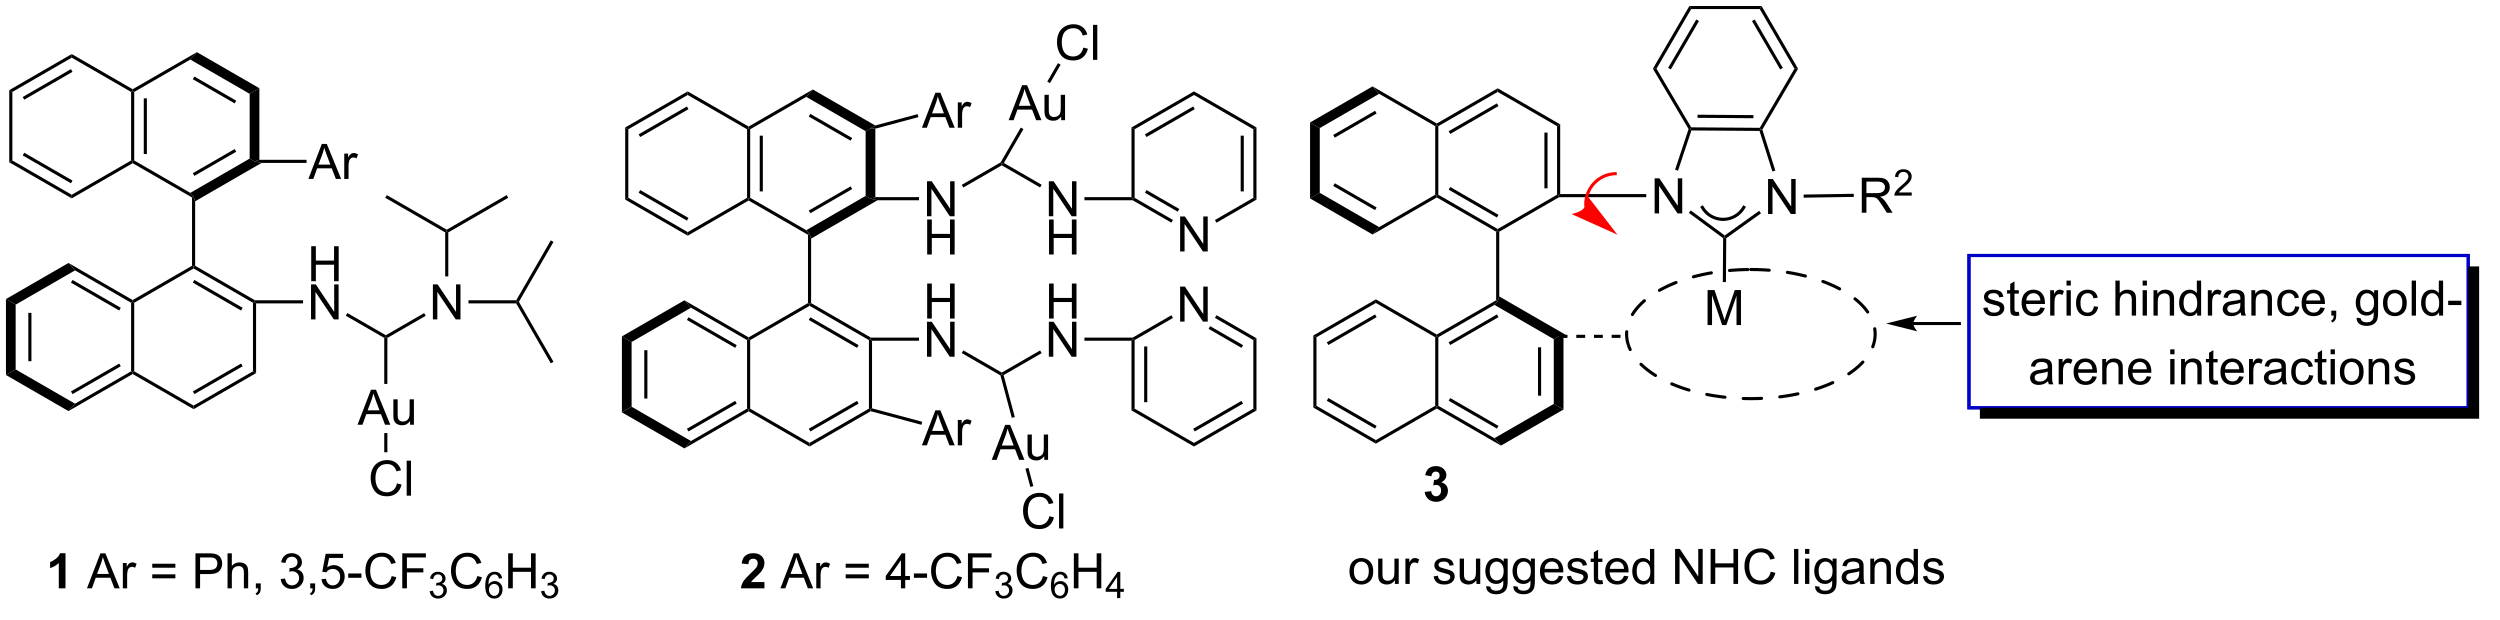 <?xml version="1.0" encoding="UTF-8"?>
<!DOCTYPE svg PUBLIC '-//W3C//DTD SVG 1.0//EN'
          'http://www.w3.org/TR/2001/REC-SVG-20010904/DTD/svg10.dtd'>
<svg stroke-dasharray="none" shape-rendering="auto" xmlns="http://www.w3.org/2000/svg" font-family="'Dialog'" text-rendering="auto" width="1024" fill-opacity="1" color-interpolation="auto" color-rendering="auto" preserveAspectRatio="xMidYMid meet" font-size="12px" viewBox="0 0 1024 254" fill="black" xmlns:xlink="http://www.w3.org/1999/xlink" stroke="black" image-rendering="auto" stroke-miterlimit="10" stroke-linecap="square" stroke-linejoin="miter" font-style="normal" stroke-width="1" height="254" stroke-dashoffset="0" font-weight="normal" stroke-opacity="1"
><!--Generated by the Batik Graphics2D SVG Generator--><defs id="genericDefs"
  /><g
  ><defs id="defs1"
    ><clipPath clipPathUnits="userSpaceOnUse" id="clipPath1"
      ><path d="M0.633 0.633 L421.307 0.633 L421.307 104.713 L0.633 104.713 L0.633 0.633 Z"
      /></clipPath
      ><clipPath clipPathUnits="userSpaceOnUse" id="clipPath2"
      ><path d="M17.15 59.389 L17.15 159.882 L425.829 159.882 L425.829 59.389 Z"
      /></clipPath
      ><clipPath clipPathUnits="userSpaceOnUse" id="clipPath3"
      ><path d="M17.15 59.389 L17.15 159.603 L425.156 159.603 L425.156 59.389 Z"
      /></clipPath
    ></defs
    ><g transform="scale(2.434,2.434) translate(-0.633,-0.633) matrix(1.029,0,0,1.029,-17.008,-60.455)"
    ><path d="M287.744 94.261 L287.744 88.534 L288.522 88.534 L291.53 93.029 L291.53 88.534 L292.257 88.534 L292.257 94.261 L291.478 94.261 L288.47 89.761 L288.47 94.261 L287.744 94.261 Z" stroke="none" clip-path="url(#clipPath3)"
    /></g
    ><g transform="matrix(2.504,0,0,2.504,-42.94,-148.699)"
    ><path d="M306.365 94.395 L306.365 88.669 L307.143 88.669 L310.151 93.164 L310.151 88.669 L310.878 88.669 L310.878 94.395 L310.099 94.395 L307.091 89.895 L307.091 94.395 L306.365 94.395 Z" stroke="none" clip-path="url(#clipPath3)"
    /></g
    ><g transform="matrix(2.504,0,0,2.504,-42.94,-148.699)"
    ><path d="M293.412 94.213 L293.715 93.802 L299.273 97.902 L299.271 98.218 L299.015 98.346 Z" stroke="none" clip-path="url(#clipPath3)"
    /></g
    ><g transform="matrix(2.504,0,0,2.504,-42.94,-148.699)"
    ><path d="M299.525 98.35 L299.271 98.218 L299.273 97.902 L304.912 93.867 L305.209 94.282 Z" stroke="none" clip-path="url(#clipPath3)"
    /></g
    ><g transform="matrix(2.504,0,0,2.504,-42.94,-148.699)"
    ><path d="M307.554 87.28 L307.067 87.434 L304.966 80.803 L305.153 80.55 L305.43 80.581 Z" stroke="none" clip-path="url(#clipPath3)"
    /></g
    ><g transform="matrix(2.504,0,0,2.504,-42.94,-148.699)"
    ><path d="M305.007 80.293 L305.153 80.55 L304.966 80.803 L293.828 80.723 L293.645 80.467 L293.791 80.213 ZM303.974 78.214 L294.832 78.148 L294.829 78.659 L303.97 78.725 Z" stroke="none" clip-path="url(#clipPath3)"
    /></g
    ><g transform="matrix(2.504,0,0,2.504,-42.94,-148.699)"
    ><path d="M293.366 80.496 L293.645 80.467 L293.828 80.723 L291.637 87.303 L291.153 87.142 Z" stroke="none" clip-path="url(#clipPath3)"
    /></g
    ><g transform="matrix(2.504,0,0,2.504,-42.94,-148.699)"
    ><path d="M286.44 91.131 L286.44 91.641 L272.175 91.641 L272.107 91.386 L272.362 91.131 Z" stroke="none" clip-path="url(#clipPath3)"
    /></g
    ><g transform="matrix(2.504,0,0,2.504,-42.94,-148.699)"
    ><path d="M321.697 94.181 L321.697 88.454 L324.236 88.454 Q325.001 88.454 325.4 88.608 Q325.798 88.761 326.035 89.152 Q326.275 89.543 326.275 90.016 Q326.275 90.626 325.879 91.045 Q325.486 91.462 324.66 91.574 Q324.962 91.72 325.119 91.86 Q325.449 92.165 325.746 92.621 L326.744 94.181 L325.791 94.181 L325.033 92.988 Q324.699 92.472 324.483 92.199 Q324.27 91.925 324.1 91.816 Q323.931 91.707 323.754 91.665 Q323.626 91.636 323.332 91.636 L322.454 91.636 L322.454 94.181 L321.697 94.181 ZM322.454 90.98 L324.082 90.98 Q324.603 90.98 324.895 90.873 Q325.189 90.766 325.34 90.53 Q325.494 90.293 325.494 90.016 Q325.494 89.61 325.197 89.35 Q324.902 89.087 324.267 89.087 L322.454 89.087 L322.454 90.98 Z" stroke="none" clip-path="url(#clipPath3)"
    /></g
    ><g transform="matrix(2.504,0,0,2.504,-42.94,-148.699)"
    ><path d="M329.865 90.873 L329.865 91.381 L327.026 91.381 Q327.02 91.189 327.088 91.013 Q327.195 90.724 327.434 90.443 Q327.674 90.162 328.125 89.793 Q328.824 89.219 329.07 88.883 Q329.317 88.547 329.317 88.248 Q329.317 87.935 329.092 87.72 Q328.869 87.504 328.508 87.504 Q328.127 87.504 327.899 87.732 Q327.67 87.961 327.668 88.365 L327.125 88.31 Q327.182 87.703 327.545 87.386 Q327.908 87.068 328.52 87.068 Q329.139 87.068 329.498 87.412 Q329.86 87.754 329.86 88.26 Q329.86 88.517 329.754 88.767 Q329.649 89.015 329.402 89.291 Q329.158 89.566 328.59 90.047 Q328.115 90.445 327.981 90.588 Q327.846 90.73 327.758 90.873 L329.865 90.873 Z" stroke="none" clip-path="url(#clipPath3)"
    /></g
    ><g transform="matrix(2.504,0,0,2.504,-42.94,-148.699)"
    ><path d="M312.188 91.721 L312.18 91.211 L320.384 91.084 L320.392 91.594 Z" stroke="none" clip-path="url(#clipPath3)"
    /></g
    ><g transform="matrix(2.504,0,0,2.504,-42.94,-148.699)"
    ><path d="M296.469 112.561 L296.469 106.835 L297.61 106.835 L298.967 110.889 Q299.154 111.454 299.24 111.736 Q299.337 111.423 299.545 110.819 L300.915 106.835 L301.936 106.835 L301.936 112.561 L301.204 112.561 L301.204 107.767 L299.54 112.561 L298.858 112.561 L297.201 107.686 L297.201 112.561 L296.469 112.561 Z" stroke="none" clip-path="url(#clipPath3)"
    /></g
    ><g transform="matrix(2.504,0,0,2.504,-42.94,-148.699)"
    ><path d="M299.015 98.346 L299.271 98.218 L299.525 98.35 L299.473 105.525 L298.963 105.521 Z" stroke="none" clip-path="url(#clipPath3)"
    /></g
    ><g transform="matrix(2.504,0,0,2.504,-42.94,-148.699)"
    ><path d="M272.362 91.131 L272.107 91.386 L271.852 91.239 L271.852 80.025 L272.362 79.73 ZM270.291 90.19 L270.291 81.073 L269.78 81.073 L269.78 90.19 Z" stroke="none" clip-path="url(#clipPath3)"
    /></g
    ><g transform="matrix(2.504,0,0,2.504,-42.94,-148.699)"
    ><path d="M272.362 79.73 L271.852 80.025 L262.14 74.418 L262.14 73.828 Z" stroke="none" clip-path="url(#clipPath3)"
    /></g
    ><g transform="matrix(2.504,0,0,2.504,-42.94,-148.699)"
    ><path d="M262.14 73.828 L262.14 74.418 L252.429 80.025 L252.173 79.877 L252.173 79.583 ZM262.013 76.294 L254.117 80.852 L254.373 81.294 L262.268 76.736 Z" stroke="none" clip-path="url(#clipPath3)"
    /></g
    ><g transform="matrix(2.504,0,0,2.504,-42.94,-148.699)"
    ><path d="M251.918 80.025 L252.173 79.877 L252.429 80.025 L252.429 91.239 L252.173 91.386 L251.918 91.239 Z" stroke="none" clip-path="url(#clipPath3)"
    /></g
    ><g transform="matrix(2.504,0,0,2.504,-42.94,-148.699)"
    ><path d="M252.173 91.681 L252.173 91.386 L252.429 91.239 L262.14 96.846 L262.14 97.14 L261.885 97.288 ZM254.117 90.411 L262.013 94.969 L262.268 94.527 L254.373 89.969 Z" stroke="none" clip-path="url(#clipPath3)"
    /></g
    ><g transform="matrix(2.504,0,0,2.504,-42.94,-148.699)"
    ><path d="M262.395 97.288 L262.14 97.14 L262.14 96.846 L271.852 91.239 L272.107 91.386 L272.175 91.641 Z" stroke="none" clip-path="url(#clipPath3)"
    /></g
    ><g transform="matrix(2.504,0,0,2.504,-42.94,-148.699)"
    ><path d="M261.885 97.288 L262.14 97.14 L262.395 97.288 L262.395 107.88 L262.14 108.649 L261.885 108.502 Z" stroke="none" clip-path="url(#clipPath3)"
    /></g
    ><g transform="matrix(2.504,0,0,2.504,-42.94,-148.699)"
    ><path d="M261.885 108.502 L262.14 108.649 L261.602 109.254 L252.429 114.551 L252.173 114.403 L252.173 114.109 ZM262.013 110.82 L254.117 115.378 L254.373 115.82 L262.268 111.262 Z" stroke="none" clip-path="url(#clipPath3)"
    /></g
    ><g transform="matrix(2.504,0,0,2.504,-42.94,-148.699)"
    ><path d="M251.918 114.551 L252.173 114.403 L252.429 114.551 L252.429 125.765 L252.173 125.912 L251.918 125.765 Z" stroke="none" clip-path="url(#clipPath3)"
    /></g
    ><g transform="matrix(2.504,0,0,2.504,-42.94,-148.699)"
    ><path d="M252.173 126.207 L252.173 125.912 L252.429 125.765 L261.602 131.061 L262.679 132.272 ZM254.117 124.937 L262.013 129.495 L262.268 129.053 L254.373 124.495 Z" stroke="none" clip-path="url(#clipPath3)"
    /></g
    ><g transform="matrix(2.504,0,0,2.504,-42.94,-148.699)"
    ><path d="M262.679 132.272 L261.602 131.061 L271.313 125.454 L272.901 126.37 Z" stroke="none" clip-path="url(#clipPath3)"
    /></g
    ><g transform="matrix(2.504,0,0,2.504,-42.94,-148.699)"
    ><path d="M272.901 126.37 L271.313 125.454 L271.313 114.862 L272.107 114.403 L272.901 114.658 ZM269.242 124.111 L269.242 116.205 L268.731 116.205 L268.731 124.111 Z" stroke="none" clip-path="url(#clipPath3)"
    /></g
    ><g transform="matrix(2.504,0,0,2.504,-42.94,-148.699)"
    ><path d="M273.252 114.148 L272.107 114.403 L271.313 114.862 L261.602 109.254 L262.14 108.649 L262.395 107.88 Z" stroke="none" clip-path="url(#clipPath3)"
    /></g
    ><g transform="matrix(2.504,0,0,2.504,-42.94,-148.699)"
    ><path d="M272.107 114.658 L273.553 114.658 L273.553 114.148 L272.107 114.148 ZM274.998 114.658 L276.444 114.658 L276.444 114.148 L274.998 114.148 ZM277.89 114.658 L279.335 114.658 L279.335 114.148 L277.89 114.148 ZM280.781 114.658 L282.227 114.658 L282.227 114.148 L280.781 114.148 Z" stroke="none" clip-path="url(#clipPath3)"
    /></g
    ><g stroke-miterlimit="3" stroke-dasharray="3" stroke-width="0.51" transform="matrix(2.504,0,0,2.504,-42.94,-148.699)" stroke-linecap="round" stroke-linejoin="round"
    ><path fill="none" d="M303.553 103.47 C314.782 103.47 323.884 108.199 323.884 114.032 C323.884 119.865 314.782 124.593 303.553 124.593 C292.325 124.593 283.223 119.865 283.223 114.032 C283.223 108.199 292.325 103.47 303.553 103.47" clip-path="url(#clipPath3)"
    /></g
    ><g transform="matrix(2.504,0,0,2.504,-42.94,-148.699)"
    ><path d="M341.567 109.769 L342.262 109.659 Q342.32 110.079 342.588 110.302 Q342.856 110.524 343.335 110.524 Q343.82 110.524 344.054 110.326 Q344.288 110.128 344.288 109.862 Q344.288 109.625 344.083 109.487 Q343.937 109.394 343.364 109.25 Q342.591 109.055 342.291 108.912 Q341.992 108.769 341.838 108.519 Q341.684 108.266 341.684 107.961 Q341.684 107.683 341.809 107.448 Q341.937 107.211 342.156 107.055 Q342.32 106.933 342.603 106.849 Q342.887 106.766 343.21 106.766 Q343.7 106.766 344.067 106.907 Q344.437 107.047 344.611 107.287 Q344.788 107.526 344.856 107.93 L344.169 108.024 Q344.122 107.704 343.895 107.524 Q343.671 107.344 343.262 107.344 Q342.778 107.344 342.57 107.506 Q342.364 107.665 342.364 107.878 Q342.364 108.016 342.45 108.125 Q342.536 108.237 342.718 108.313 Q342.825 108.352 343.341 108.493 Q344.085 108.691 344.38 108.818 Q344.676 108.946 344.843 109.188 Q345.012 109.43 345.012 109.79 Q345.012 110.141 344.807 110.451 Q344.601 110.761 344.213 110.933 Q343.827 111.102 343.341 111.102 Q342.531 111.102 342.106 110.766 Q341.684 110.43 341.567 109.769 ZM347.382 110.378 L347.484 111 Q347.187 111.063 346.952 111.063 Q346.57 111.063 346.359 110.943 Q346.148 110.821 346.062 110.623 Q345.976 110.425 345.976 109.792 L345.976 107.407 L345.46 107.407 L345.46 106.86 L345.976 106.86 L345.976 105.831 L346.676 105.409 L346.676 106.86 L347.382 106.86 L347.382 107.407 L346.676 107.407 L346.676 109.831 Q346.676 110.133 346.713 110.219 Q346.749 110.305 346.833 110.357 Q346.919 110.407 347.075 110.407 Q347.192 110.407 347.382 110.378 ZM350.909 109.672 L351.636 109.761 Q351.464 110.399 350.998 110.75 Q350.534 111.102 349.813 111.102 Q348.902 111.102 348.368 110.542 Q347.837 109.98 347.837 108.969 Q347.837 107.922 348.376 107.344 Q348.915 106.766 349.774 106.766 Q350.605 106.766 351.131 107.334 Q351.659 107.899 351.659 108.925 Q351.659 108.987 351.657 109.112 L348.563 109.112 Q348.602 109.797 348.949 110.162 Q349.298 110.524 349.816 110.524 Q350.204 110.524 350.477 110.321 Q350.751 110.118 350.909 109.672 ZM348.602 108.534 L350.917 108.534 Q350.87 108.011 350.652 107.75 Q350.316 107.344 349.782 107.344 Q349.298 107.344 348.967 107.67 Q348.636 107.993 348.602 108.534 ZM352.512 111.008 L352.512 106.86 L353.145 106.86 L353.145 107.487 Q353.387 107.047 353.591 106.907 Q353.796 106.766 354.044 106.766 Q354.398 106.766 354.765 106.993 L354.523 107.644 Q354.265 107.493 354.007 107.493 Q353.778 107.493 353.593 107.631 Q353.411 107.769 353.333 108.016 Q353.216 108.391 353.216 108.836 L353.216 111.008 L352.512 111.008 ZM355.187 106.089 L355.187 105.282 L355.89 105.282 L355.89 106.089 L355.187 106.089 ZM355.187 111.008 L355.187 106.86 L355.89 106.86 L355.89 111.008 L355.187 111.008 ZM359.667 109.487 L360.36 109.579 Q360.245 110.292 359.779 110.698 Q359.313 111.102 358.634 111.102 Q357.782 111.102 357.264 110.545 Q356.745 109.987 356.745 108.948 Q356.745 108.276 356.967 107.774 Q357.191 107.269 357.647 107.019 Q358.102 106.766 358.636 106.766 Q359.313 106.766 359.743 107.107 Q360.173 107.448 360.292 108.079 L359.61 108.183 Q359.511 107.766 359.264 107.555 Q359.016 107.344 358.665 107.344 Q358.134 107.344 357.8 107.724 Q357.469 108.105 357.469 108.93 Q357.469 109.766 357.79 110.146 Q358.11 110.524 358.626 110.524 Q359.04 110.524 359.316 110.271 Q359.594 110.016 359.667 109.487 ZM363.184 111.008 L363.184 105.282 L363.887 105.282 L363.887 107.336 Q364.38 106.766 365.13 106.766 Q365.591 106.766 365.929 106.948 Q366.27 107.128 366.416 107.448 Q366.562 107.769 366.562 108.378 L366.562 111.008 L365.859 111.008 L365.859 108.378 Q365.859 107.852 365.63 107.612 Q365.403 107.37 364.984 107.37 Q364.671 107.37 364.395 107.534 Q364.122 107.696 364.005 107.974 Q363.887 108.25 363.887 108.737 L363.887 111.008 L363.184 111.008 ZM367.636 106.089 L367.636 105.282 L368.339 105.282 L368.339 106.089 L367.636 106.089 ZM367.636 111.008 L367.636 106.86 L368.339 106.86 L368.339 111.008 L367.636 111.008 ZM369.411 111.008 L369.411 106.86 L370.044 106.86 L370.044 107.448 Q370.499 106.766 371.364 106.766 Q371.739 106.766 372.051 106.901 Q372.367 107.034 372.523 107.253 Q372.679 107.472 372.742 107.774 Q372.781 107.969 372.781 108.456 L372.781 111.008 L372.077 111.008 L372.077 108.485 Q372.077 108.055 371.994 107.841 Q371.913 107.628 371.705 107.503 Q371.497 107.375 371.216 107.375 Q370.765 107.375 370.44 107.662 Q370.114 107.946 370.114 108.743 L370.114 111.008 L369.411 111.008 ZM376.55 111.008 L376.55 110.485 Q376.157 111.102 375.391 111.102 Q374.894 111.102 374.477 110.829 Q374.063 110.555 373.834 110.066 Q373.605 109.573 373.605 108.938 Q373.605 108.316 373.811 107.81 Q374.019 107.305 374.433 107.037 Q374.847 106.766 375.36 106.766 Q375.735 106.766 376.027 106.925 Q376.321 107.081 376.503 107.336 L376.503 105.282 L377.204 105.282 L377.204 111.008 L376.55 111.008 ZM374.329 108.938 Q374.329 109.735 374.665 110.131 Q375.001 110.524 375.456 110.524 Q375.917 110.524 376.24 110.146 Q376.563 109.769 376.563 108.995 Q376.563 108.144 376.235 107.745 Q375.907 107.347 375.425 107.347 Q374.956 107.347 374.641 107.73 Q374.329 108.112 374.329 108.938 ZM378.301 111.008 L378.301 106.86 L378.934 106.86 L378.934 107.487 Q379.176 107.047 379.38 106.907 Q379.585 106.766 379.833 106.766 Q380.187 106.766 380.554 106.993 L380.312 107.644 Q380.054 107.493 379.796 107.493 Q379.567 107.493 379.382 107.631 Q379.2 107.769 379.122 108.016 Q379.005 108.391 379.005 108.836 L379.005 111.008 L378.301 111.008 ZM383.679 110.495 Q383.288 110.829 382.926 110.966 Q382.567 111.102 382.153 111.102 Q381.468 111.102 381.101 110.769 Q380.734 110.433 380.734 109.915 Q380.734 109.61 380.872 109.357 Q381.012 109.105 381.236 108.954 Q381.46 108.8 381.742 108.722 Q381.95 108.667 382.367 108.618 Q383.218 108.516 383.622 108.375 Q383.624 108.23 383.624 108.191 Q383.624 107.761 383.426 107.586 Q383.156 107.347 382.624 107.347 Q382.13 107.347 381.893 107.521 Q381.656 107.696 381.544 108.136 L380.856 108.042 Q380.95 107.602 381.163 107.331 Q381.38 107.058 381.786 106.912 Q382.192 106.766 382.726 106.766 Q383.257 106.766 383.588 106.891 Q383.921 107.016 384.077 107.206 Q384.234 107.394 384.296 107.683 Q384.333 107.862 384.333 108.331 L384.333 109.269 Q384.333 110.25 384.377 110.511 Q384.421 110.769 384.554 111.008 L383.82 111.008 Q383.71 110.79 383.679 110.495 ZM383.622 108.925 Q383.239 109.081 382.473 109.191 Q382.038 109.253 381.859 109.331 Q381.679 109.409 381.58 109.56 Q381.484 109.711 381.484 109.894 Q381.484 110.175 381.697 110.362 Q381.911 110.55 382.32 110.55 Q382.726 110.55 383.041 110.373 Q383.359 110.196 383.507 109.886 Q383.622 109.649 383.622 109.183 L383.622 108.925 ZM385.423 111.008 L385.423 106.86 L386.055 106.86 L386.055 107.448 Q386.511 106.766 387.376 106.766 Q387.751 106.766 388.063 106.901 Q388.378 107.034 388.534 107.253 Q388.691 107.472 388.753 107.774 Q388.792 107.969 388.792 108.456 L388.792 111.008 L388.089 111.008 L388.089 108.485 Q388.089 108.055 388.006 107.841 Q387.925 107.628 387.717 107.503 Q387.509 107.375 387.227 107.375 Q386.777 107.375 386.451 107.662 Q386.126 107.946 386.126 108.743 L386.126 111.008 L385.423 111.008 ZM392.577 109.487 L393.27 109.579 Q393.156 110.292 392.69 110.698 Q392.223 111.102 391.544 111.102 Q390.692 111.102 390.174 110.545 Q389.656 109.987 389.656 108.948 Q389.656 108.276 389.877 107.774 Q390.101 107.269 390.557 107.019 Q391.012 106.766 391.546 106.766 Q392.223 106.766 392.653 107.107 Q393.083 107.448 393.202 108.079 L392.52 108.183 Q392.421 107.766 392.174 107.555 Q391.926 107.344 391.575 107.344 Q391.044 107.344 390.71 107.724 Q390.38 108.105 390.38 108.93 Q390.38 109.766 390.7 110.146 Q391.02 110.524 391.536 110.524 Q391.95 110.524 392.226 110.271 Q392.505 110.016 392.577 109.487 ZM396.71 109.672 L397.437 109.761 Q397.265 110.399 396.799 110.75 Q396.335 111.102 395.614 111.102 Q394.702 111.102 394.169 110.542 Q393.637 109.98 393.637 108.969 Q393.637 107.922 394.176 107.344 Q394.716 106.766 395.575 106.766 Q396.406 106.766 396.932 107.334 Q397.46 107.899 397.46 108.925 Q397.46 108.987 397.458 109.112 L394.364 109.112 Q394.403 109.797 394.749 110.162 Q395.098 110.524 395.617 110.524 Q396.005 110.524 396.278 110.321 Q396.551 110.118 396.71 109.672 ZM394.403 108.534 L396.718 108.534 Q396.671 108.011 396.452 107.75 Q396.117 107.344 395.583 107.344 Q395.098 107.344 394.768 107.67 Q394.437 107.993 394.403 108.534 ZM398.503 111.008 L398.503 110.206 L399.305 110.206 L399.305 111.008 Q399.305 111.451 399.149 111.722 Q398.993 111.993 398.652 112.141 L398.456 111.841 Q398.68 111.743 398.784 111.552 Q398.891 111.365 398.902 111.008 L398.503 111.008 ZM402.636 111.352 L403.321 111.454 Q403.363 111.771 403.558 111.915 Q403.821 112.11 404.274 112.11 Q404.761 112.11 405.027 111.915 Q405.292 111.719 405.386 111.368 Q405.441 111.154 405.438 110.464 Q404.977 111.008 404.29 111.008 Q403.433 111.008 402.964 110.391 Q402.495 109.774 402.495 108.909 Q402.495 108.316 402.709 107.816 Q402.925 107.313 403.334 107.04 Q403.743 106.766 404.292 106.766 Q405.027 106.766 405.503 107.36 L405.503 106.86 L406.152 106.86 L406.152 110.446 Q406.152 111.415 405.954 111.818 Q405.759 112.224 405.329 112.459 Q404.902 112.693 404.277 112.693 Q403.534 112.693 403.076 112.357 Q402.62 112.024 402.636 111.352 ZM403.219 108.86 Q403.219 109.675 403.542 110.05 Q403.868 110.425 404.355 110.425 Q404.839 110.425 405.167 110.052 Q405.495 109.68 405.495 108.883 Q405.495 108.12 405.157 107.735 Q404.821 107.347 404.344 107.347 Q403.876 107.347 403.548 107.73 Q403.219 108.11 403.219 108.86 ZM406.952 108.933 Q406.952 107.782 407.593 107.227 Q408.13 106.766 408.898 106.766 Q409.755 106.766 410.296 107.326 Q410.841 107.886 410.841 108.875 Q410.841 109.675 410.598 110.136 Q410.359 110.594 409.9 110.849 Q409.442 111.102 408.898 111.102 Q408.028 111.102 407.489 110.545 Q406.952 109.985 406.952 108.933 ZM407.676 108.933 Q407.676 109.73 408.023 110.128 Q408.372 110.524 408.898 110.524 Q409.421 110.524 409.768 110.125 Q410.117 109.727 410.117 108.909 Q410.117 108.141 409.768 107.745 Q409.419 107.347 408.898 107.347 Q408.372 107.347 408.023 107.743 Q407.676 108.136 407.676 108.933 ZM411.649 111.008 L411.649 105.282 L412.352 105.282 L412.352 111.008 L411.649 111.008 ZM416.132 111.008 L416.132 110.485 Q415.739 111.102 414.973 111.102 Q414.476 111.102 414.059 110.829 Q413.645 110.555 413.416 110.066 Q413.187 109.573 413.187 108.938 Q413.187 108.316 413.393 107.81 Q413.601 107.305 414.015 107.037 Q414.429 106.766 414.942 106.766 Q415.317 106.766 415.609 106.925 Q415.903 107.081 416.085 107.336 L416.085 105.282 L416.786 105.282 L416.786 111.008 L416.132 111.008 ZM413.911 108.938 Q413.911 109.735 414.247 110.131 Q414.583 110.524 415.038 110.524 Q415.499 110.524 415.822 110.146 Q416.145 109.769 416.145 108.995 Q416.145 108.144 415.817 107.745 Q415.489 107.347 415.007 107.347 Q414.538 107.347 414.223 107.73 Q413.911 108.112 413.911 108.938 ZM417.618 109.29 L417.618 108.581 L419.777 108.581 L419.777 109.29 L417.618 109.29 Z" stroke="none" clip-path="url(#clipPath3)"
    /></g
    ><g transform="matrix(2.504,0,0,2.504,-42.94,-148.699)"
    ><path d="M352.169 121.745 Q351.779 122.079 351.417 122.216 Q351.057 122.352 350.643 122.352 Q349.958 122.352 349.591 122.019 Q349.224 121.683 349.224 121.165 Q349.224 120.86 349.362 120.607 Q349.503 120.355 349.727 120.204 Q349.95 120.05 350.232 119.972 Q350.44 119.917 350.857 119.868 Q351.708 119.766 352.112 119.625 Q352.115 119.48 352.115 119.441 Q352.115 119.011 351.917 118.836 Q351.646 118.597 351.115 118.597 Q350.62 118.597 350.383 118.771 Q350.146 118.946 350.034 119.386 L349.346 119.292 Q349.44 118.852 349.654 118.581 Q349.87 118.308 350.276 118.162 Q350.682 118.016 351.216 118.016 Q351.747 118.016 352.078 118.141 Q352.411 118.266 352.568 118.456 Q352.724 118.644 352.786 118.933 Q352.823 119.112 352.823 119.581 L352.823 120.519 Q352.823 121.5 352.867 121.761 Q352.911 122.019 353.044 122.258 L352.31 122.258 Q352.2 122.04 352.169 121.745 ZM352.112 120.175 Q351.729 120.331 350.964 120.441 Q350.529 120.503 350.349 120.581 Q350.169 120.659 350.07 120.81 Q349.974 120.961 349.974 121.144 Q349.974 121.425 350.188 121.612 Q350.401 121.8 350.81 121.8 Q351.216 121.8 351.531 121.623 Q351.849 121.446 351.997 121.136 Q352.112 120.899 352.112 120.433 L352.112 120.175 ZM353.905 122.258 L353.905 118.11 L354.538 118.11 L354.538 118.737 Q354.78 118.297 354.983 118.157 Q355.189 118.016 355.436 118.016 Q355.79 118.016 356.158 118.243 L355.915 118.894 Q355.658 118.743 355.4 118.743 Q355.171 118.743 354.986 118.881 Q354.803 119.019 354.725 119.266 Q354.608 119.641 354.608 120.086 L354.608 122.258 L353.905 122.258 ZM359.415 120.922 L360.142 121.011 Q359.97 121.649 359.504 122 Q359.04 122.352 358.319 122.352 Q357.408 122.352 356.874 121.792 Q356.342 121.23 356.342 120.219 Q356.342 119.172 356.882 118.594 Q357.421 118.016 358.28 118.016 Q359.111 118.016 359.637 118.584 Q360.165 119.149 360.165 120.175 Q360.165 120.237 360.163 120.362 L357.069 120.362 Q357.108 121.047 357.454 121.412 Q357.803 121.774 358.322 121.774 Q358.71 121.774 358.983 121.571 Q359.257 121.368 359.415 120.922 ZM357.108 119.784 L359.423 119.784 Q359.376 119.261 359.158 119 Q358.822 118.594 358.288 118.594 Q357.803 118.594 357.473 118.92 Q357.142 119.243 357.108 119.784 ZM361.026 122.258 L361.026 118.11 L361.659 118.11 L361.659 118.698 Q362.115 118.016 362.979 118.016 Q363.354 118.016 363.667 118.151 Q363.982 118.284 364.138 118.503 Q364.294 118.722 364.357 119.024 Q364.396 119.219 364.396 119.706 L364.396 122.258 L363.693 122.258 L363.693 119.735 Q363.693 119.305 363.609 119.091 Q363.529 118.878 363.32 118.753 Q363.112 118.625 362.831 118.625 Q362.38 118.625 362.055 118.912 Q361.729 119.196 361.729 119.993 L361.729 122.258 L361.026 122.258 ZM368.314 120.922 L369.04 121.011 Q368.868 121.649 368.402 122 Q367.939 122.352 367.217 122.352 Q366.306 122.352 365.772 121.792 Q365.241 121.23 365.241 120.219 Q365.241 119.172 365.78 118.594 Q366.319 118.016 367.178 118.016 Q368.009 118.016 368.535 118.584 Q369.064 119.149 369.064 120.175 Q369.064 120.237 369.061 120.362 L365.967 120.362 Q366.007 121.047 366.353 121.412 Q366.702 121.774 367.22 121.774 Q367.608 121.774 367.882 121.571 Q368.155 121.368 368.314 120.922 ZM366.007 119.784 L368.322 119.784 Q368.275 119.261 368.056 119 Q367.72 118.594 367.186 118.594 Q366.702 118.594 366.371 118.92 Q366.04 119.243 366.007 119.784 ZM372.15 117.339 L372.15 116.532 L372.853 116.532 L372.853 117.339 L372.15 117.339 ZM372.15 122.258 L372.15 118.11 L372.853 118.11 L372.853 122.258 L372.15 122.258 ZM373.925 122.258 L373.925 118.11 L374.557 118.11 L374.557 118.698 Q375.013 118.016 375.878 118.016 Q376.253 118.016 376.565 118.151 Q376.88 118.284 377.036 118.503 Q377.193 118.722 377.255 119.024 Q377.294 119.219 377.294 119.706 L377.294 122.258 L376.591 122.258 L376.591 119.735 Q376.591 119.305 376.508 119.091 Q376.427 118.878 376.219 118.753 Q376.01 118.625 375.729 118.625 Q375.279 118.625 374.953 118.912 Q374.628 119.196 374.628 119.993 L374.628 122.258 L373.925 122.258 ZM379.908 121.628 L380.009 122.25 Q379.712 122.313 379.478 122.313 Q379.095 122.313 378.884 122.193 Q378.673 122.071 378.587 121.873 Q378.501 121.675 378.501 121.042 L378.501 118.657 L377.986 118.657 L377.986 118.11 L378.501 118.11 L378.501 117.081 L379.202 116.659 L379.202 118.11 L379.908 118.11 L379.908 118.657 L379.202 118.657 L379.202 121.081 Q379.202 121.383 379.238 121.469 Q379.275 121.555 379.358 121.607 Q379.444 121.657 379.6 121.657 Q379.717 121.657 379.908 121.628 ZM383.435 120.922 L384.161 121.011 Q383.99 121.649 383.523 122 Q383.06 122.352 382.339 122.352 Q381.427 122.352 380.893 121.792 Q380.362 121.23 380.362 120.219 Q380.362 119.172 380.901 118.594 Q381.44 118.016 382.3 118.016 Q383.13 118.016 383.656 118.584 Q384.185 119.149 384.185 120.175 Q384.185 120.237 384.182 120.362 L381.089 120.362 Q381.128 121.047 381.474 121.412 Q381.823 121.774 382.341 121.774 Q382.729 121.774 383.003 121.571 Q383.276 121.368 383.435 120.922 ZM381.128 119.784 L383.443 119.784 Q383.396 119.261 383.177 119 Q382.841 118.594 382.307 118.594 Q381.823 118.594 381.492 118.92 Q381.161 119.243 381.128 119.784 ZM385.038 122.258 L385.038 118.11 L385.671 118.11 L385.671 118.737 Q385.913 118.297 386.116 118.157 Q386.322 118.016 386.569 118.016 Q386.923 118.016 387.29 118.243 L387.048 118.894 Q386.79 118.743 386.533 118.743 Q386.303 118.743 386.118 118.881 Q385.936 119.019 385.858 119.266 Q385.741 119.641 385.741 120.086 L385.741 122.258 L385.038 122.258 ZM390.415 121.745 Q390.025 122.079 389.663 122.216 Q389.303 122.352 388.889 122.352 Q388.204 122.352 387.837 122.019 Q387.47 121.683 387.47 121.165 Q387.47 120.86 387.608 120.607 Q387.749 120.355 387.973 120.204 Q388.197 120.05 388.478 119.972 Q388.686 119.917 389.103 119.868 Q389.954 119.766 390.358 119.625 Q390.361 119.48 390.361 119.441 Q390.361 119.011 390.163 118.836 Q389.892 118.597 389.361 118.597 Q388.866 118.597 388.629 118.771 Q388.392 118.946 388.28 119.386 L387.592 119.292 Q387.686 118.852 387.9 118.581 Q388.116 118.308 388.522 118.162 Q388.928 118.016 389.462 118.016 Q389.993 118.016 390.324 118.141 Q390.658 118.266 390.814 118.456 Q390.97 118.644 391.033 118.933 Q391.069 119.112 391.069 119.581 L391.069 120.519 Q391.069 121.5 391.113 121.761 Q391.158 122.019 391.29 122.258 L390.556 122.258 Q390.447 122.04 390.415 121.745 ZM390.358 120.175 Q389.975 120.331 389.21 120.441 Q388.775 120.503 388.595 120.581 Q388.415 120.659 388.316 120.81 Q388.22 120.961 388.22 121.144 Q388.22 121.425 388.434 121.612 Q388.647 121.8 389.056 121.8 Q389.462 121.8 389.777 121.623 Q390.095 121.446 390.243 121.136 Q390.358 120.899 390.358 120.433 L390.358 120.175 ZM394.865 120.737 L395.557 120.829 Q395.443 121.542 394.977 121.948 Q394.51 122.352 393.831 122.352 Q392.979 122.352 392.461 121.795 Q391.943 121.237 391.943 120.198 Q391.943 119.526 392.164 119.024 Q392.388 118.519 392.844 118.269 Q393.3 118.016 393.833 118.016 Q394.51 118.016 394.94 118.357 Q395.37 118.698 395.49 119.329 L394.807 119.433 Q394.708 119.016 394.461 118.805 Q394.214 118.594 393.862 118.594 Q393.331 118.594 392.997 118.974 Q392.667 119.355 392.667 120.18 Q392.667 121.016 392.987 121.396 Q393.307 121.774 393.823 121.774 Q394.237 121.774 394.513 121.521 Q394.792 121.266 394.865 120.737 ZM397.693 121.628 L397.794 122.25 Q397.497 122.313 397.263 122.313 Q396.88 122.313 396.669 122.193 Q396.458 122.071 396.372 121.873 Q396.286 121.675 396.286 121.042 L396.286 118.657 L395.771 118.657 L395.771 118.11 L396.286 118.11 L396.286 117.081 L396.987 116.659 L396.987 118.11 L397.693 118.11 L397.693 118.657 L396.987 118.657 L396.987 121.081 Q396.987 121.383 397.023 121.469 Q397.06 121.555 397.143 121.607 Q397.229 121.657 397.385 121.657 Q397.503 121.657 397.693 121.628 ZM398.384 117.339 L398.384 116.532 L399.087 116.532 L399.087 117.339 L398.384 117.339 ZM398.384 122.258 L398.384 118.11 L399.087 118.11 L399.087 122.258 L398.384 122.258 ZM399.896 120.183 Q399.896 119.032 400.536 118.477 Q401.073 118.016 401.841 118.016 Q402.698 118.016 403.24 118.576 Q403.784 119.136 403.784 120.125 Q403.784 120.925 403.542 121.386 Q403.302 121.844 402.844 122.099 Q402.385 122.352 401.841 122.352 Q400.971 122.352 400.432 121.795 Q399.896 121.235 399.896 120.183 ZM400.62 120.183 Q400.62 120.98 400.966 121.378 Q401.315 121.774 401.841 121.774 Q402.365 121.774 402.711 121.375 Q403.06 120.977 403.06 120.159 Q403.06 119.391 402.711 118.995 Q402.362 118.597 401.841 118.597 Q401.315 118.597 400.966 118.993 Q400.62 119.386 400.62 120.183 ZM404.608 122.258 L404.608 118.11 L405.241 118.11 L405.241 118.698 Q405.697 118.016 406.561 118.016 Q406.936 118.016 407.249 118.151 Q407.564 118.284 407.72 118.503 Q407.876 118.722 407.939 119.024 Q407.978 119.219 407.978 119.706 L407.978 122.258 L407.275 122.258 L407.275 119.735 Q407.275 119.305 407.191 119.091 Q407.111 118.878 406.902 118.753 Q406.694 118.625 406.413 118.625 Q405.962 118.625 405.637 118.912 Q405.311 119.196 405.311 119.993 L405.311 122.258 L404.608 122.258 ZM408.776 121.019 L409.471 120.909 Q409.529 121.329 409.797 121.552 Q410.065 121.774 410.544 121.774 Q411.029 121.774 411.263 121.576 Q411.497 121.378 411.497 121.112 Q411.497 120.875 411.292 120.737 Q411.146 120.644 410.573 120.5 Q409.8 120.305 409.5 120.162 Q409.2 120.019 409.047 119.769 Q408.893 119.516 408.893 119.211 Q408.893 118.933 409.018 118.698 Q409.146 118.461 409.365 118.305 Q409.529 118.183 409.812 118.099 Q410.096 118.016 410.419 118.016 Q410.909 118.016 411.276 118.157 Q411.646 118.297 411.82 118.537 Q411.997 118.776 412.065 119.18 L411.378 119.274 Q411.331 118.954 411.104 118.774 Q410.88 118.594 410.471 118.594 Q409.987 118.594 409.779 118.756 Q409.573 118.915 409.573 119.128 Q409.573 119.266 409.659 119.375 Q409.745 119.487 409.927 119.563 Q410.034 119.602 410.55 119.743 Q411.294 119.941 411.589 120.068 Q411.885 120.196 412.052 120.438 Q412.221 120.68 412.221 121.04 Q412.221 121.391 412.016 121.701 Q411.81 122.011 411.422 122.183 Q411.036 122.352 410.55 122.352 Q409.74 122.352 409.315 122.016 Q408.893 121.68 408.776 121.019 Z" stroke="none" clip-path="url(#clipPath3)"
    /></g
    ><g fill="rgb(0,0,200)" stroke-width="0.51" transform="matrix(2.504,0,0,2.504,-42.94,-148.699)" stroke="rgb(0,0,200)"
    ><path fill="none" d="M339.228 101.178 L420.897 101.178 L420.897 126.089 L339.228 126.089 Z" clip-path="url(#clipPath3)"
    /></g
    ><g fill="rgb(0,0,200)" stroke-width="0.51" transform="matrix(2.504,0,0,2.504,-42.94,-148.699)" stroke="rgb(0,0,200)"
    ><path fill="none" d="M339.228 101.178 L420.897 101.178 L420.897 126.089 L339.228 126.089 Z" clip-path="url(#clipPath3)"
    /></g
    ><g transform="matrix(2.504,0,0,2.504,-42.94,-148.699)"
    ><path d="M420.897 102.964 L420.897 126.089 L341.014 126.089 L341.014 127.875 L422.683 127.875 L422.683 102.964 ZM14232.309 1373.847 L14232.309 1684.122 L17567.248 1684.122 L17567.248 1373.847 Z" stroke="none" clip-path="url(#clipPath3)"
    /></g
    ><g transform="matrix(2.504,0,0,2.504,-42.94,-148.699)"
    ><path d="M330.13 112.562 L337.654 112.562 L337.909 112.562 L337.909 112.052 L337.654 112.052 L330.13 112.052 L329.875 112.052 L329.875 112.562 L330.13 112.562 ZM325.666 112.307 L330.768 113.582 C330.768 113.582 330.13 112.865 330.13 112.307 C330.13 111.749 330.768 111.031 330.768 111.031 Z" stroke="none" clip-path="url(#clipPath3)"
    /></g
    ><g transform="matrix(2.504,0,0,2.504,-42.94,-148.699)"
    ><path d="M305.43 80.581 L305.153 80.55 L305.007 80.293 L310.684 70.624 L311.275 70.625 Z" stroke="none" clip-path="url(#clipPath3)"
    /></g
    ><g transform="matrix(2.504,0,0,2.504,-42.94,-148.699)"
    ><path d="M311.275 70.625 L310.684 70.624 L305.006 60.872 L305.3 60.361 ZM308.785 70.492 L304.175 62.573 L303.734 62.829 L308.344 70.749 Z" stroke="none" clip-path="url(#clipPath3)"
    /></g
    ><g transform="matrix(2.504,0,0,2.504,-42.94,-148.699)"
    ><path d="M305.3 60.361 L305.006 60.872 L293.791 60.872 L293.498 60.361 Z" stroke="none" clip-path="url(#clipPath3)"
    /></g
    ><g transform="matrix(2.504,0,0,2.504,-42.94,-148.699)"
    ><path d="M293.498 60.361 L293.791 60.872 L288.114 70.624 L287.523 70.626 ZM294.623 62.573 L290.015 70.487 L290.456 70.744 L295.064 62.829 Z" stroke="none" clip-path="url(#clipPath3)"
    /></g
    ><g transform="matrix(2.504,0,0,2.504,-42.94,-148.699)"
    ><path d="M287.523 70.626 L288.114 70.624 L293.791 80.213 L293.645 80.467 L293.366 80.496 Z" stroke="none" clip-path="url(#clipPath3)"
    /></g
    ><g transform="matrix(2.504,0,0,2.504,-42.94,-148.699)"
    ><path d="M237.89 152.833 Q237.89 151.681 238.53 151.127 Q239.067 150.666 239.835 150.666 Q240.692 150.666 241.233 151.226 Q241.778 151.786 241.778 152.775 Q241.778 153.575 241.536 154.036 Q241.296 154.494 240.838 154.749 Q240.379 155.002 239.835 155.002 Q238.965 155.002 238.426 154.445 Q237.89 153.885 237.89 152.833 ZM238.614 152.833 Q238.614 153.63 238.96 154.028 Q239.309 154.424 239.835 154.424 Q240.358 154.424 240.705 154.025 Q241.054 153.627 241.054 152.809 Q241.054 152.041 240.705 151.645 Q240.356 151.247 239.835 151.247 Q239.309 151.247 238.96 151.643 Q238.614 152.036 238.614 152.833 ZM245.321 154.908 L245.321 154.299 Q244.836 155.002 244.003 155.002 Q243.636 155.002 243.318 154.861 Q243 154.721 242.844 154.507 Q242.69 154.293 242.628 153.986 Q242.586 153.778 242.586 153.33 L242.586 150.76 L243.29 150.76 L243.29 153.059 Q243.29 153.611 243.331 153.801 Q243.399 154.08 243.612 154.239 Q243.828 154.395 244.144 154.395 Q244.461 154.395 244.737 154.234 Q245.016 154.072 245.131 153.793 Q245.245 153.512 245.245 152.981 L245.245 150.76 L245.948 150.76 L245.948 154.908 L245.321 154.908 ZM247.043 154.908 L247.043 150.76 L247.676 150.76 L247.676 151.387 Q247.918 150.947 248.121 150.806 Q248.327 150.666 248.575 150.666 Q248.929 150.666 249.296 150.893 L249.054 151.543 Q248.796 151.393 248.538 151.393 Q248.309 151.393 248.124 151.53 Q247.942 151.668 247.864 151.916 Q247.746 152.291 247.746 152.736 L247.746 154.908 L247.043 154.908 ZM251.657 153.668 L252.352 153.559 Q252.409 153.978 252.678 154.202 Q252.946 154.424 253.425 154.424 Q253.909 154.424 254.144 154.226 Q254.378 154.028 254.378 153.762 Q254.378 153.525 254.172 153.387 Q254.026 153.293 253.453 153.15 Q252.68 152.955 252.381 152.812 Q252.081 152.668 251.928 152.418 Q251.774 152.166 251.774 151.861 Q251.774 151.583 251.899 151.348 Q252.026 151.111 252.245 150.955 Q252.409 150.833 252.693 150.749 Q252.977 150.666 253.3 150.666 Q253.79 150.666 254.157 150.806 Q254.526 150.947 254.701 151.187 Q254.878 151.426 254.946 151.83 L254.258 151.924 Q254.211 151.603 253.985 151.424 Q253.761 151.244 253.352 151.244 Q252.868 151.244 252.659 151.405 Q252.453 151.564 252.453 151.778 Q252.453 151.916 252.54 152.025 Q252.625 152.137 252.808 152.213 Q252.915 152.252 253.43 152.393 Q254.175 152.59 254.469 152.718 Q254.766 152.846 254.933 153.088 Q255.102 153.33 255.102 153.689 Q255.102 154.041 254.896 154.351 Q254.69 154.661 254.303 154.833 Q253.917 155.002 253.43 155.002 Q252.62 155.002 252.196 154.666 Q251.774 154.33 251.657 153.668 ZM258.657 154.908 L258.657 154.299 Q258.172 155.002 257.339 155.002 Q256.972 155.002 256.654 154.861 Q256.336 154.721 256.18 154.507 Q256.026 154.293 255.964 153.986 Q255.922 153.778 255.922 153.33 L255.922 150.76 L256.625 150.76 L256.625 153.059 Q256.625 153.611 256.667 153.801 Q256.735 154.08 256.948 154.239 Q257.164 154.395 257.48 154.395 Q257.797 154.395 258.073 154.234 Q258.352 154.072 258.467 153.793 Q258.581 153.512 258.581 152.981 L258.581 150.76 L259.284 150.76 L259.284 154.908 L258.657 154.908 ZM260.257 155.252 L260.942 155.353 Q260.983 155.671 261.179 155.814 Q261.442 156.01 261.895 156.01 Q262.382 156.01 262.647 155.814 Q262.913 155.619 263.007 155.268 Q263.062 155.054 263.059 154.364 Q262.598 154.908 261.911 154.908 Q261.054 154.908 260.585 154.291 Q260.116 153.674 260.116 152.809 Q260.116 152.215 260.33 151.715 Q260.546 151.213 260.955 150.939 Q261.364 150.666 261.913 150.666 Q262.647 150.666 263.124 151.26 L263.124 150.76 L263.772 150.76 L263.772 154.346 Q263.772 155.314 263.575 155.718 Q263.379 156.124 262.95 156.359 Q262.522 156.593 261.897 156.593 Q261.155 156.593 260.697 156.257 Q260.241 155.924 260.257 155.252 ZM260.84 152.76 Q260.84 153.575 261.163 153.95 Q261.489 154.325 261.976 154.325 Q262.46 154.325 262.788 153.952 Q263.116 153.58 263.116 152.783 Q263.116 152.02 262.778 151.635 Q262.442 151.247 261.965 151.247 Q261.497 151.247 261.168 151.63 Q260.84 152.01 260.84 152.76 ZM264.706 155.252 L265.391 155.353 Q265.433 155.671 265.628 155.814 Q265.891 156.01 266.344 156.01 Q266.831 156.01 267.097 155.814 Q267.362 155.619 267.456 155.268 Q267.511 155.054 267.508 154.364 Q267.047 154.908 266.36 154.908 Q265.503 154.908 265.034 154.291 Q264.565 153.674 264.565 152.809 Q264.565 152.215 264.779 151.715 Q264.995 151.213 265.404 150.939 Q265.813 150.666 266.362 150.666 Q267.097 150.666 267.573 151.26 L267.573 150.76 L268.222 150.76 L268.222 154.346 Q268.222 155.314 268.024 155.718 Q267.829 156.124 267.399 156.359 Q266.972 156.593 266.347 156.593 Q265.605 156.593 265.146 156.257 Q264.69 155.924 264.706 155.252 ZM265.289 152.76 Q265.289 153.575 265.612 153.95 Q265.938 154.325 266.425 154.325 Q266.909 154.325 267.237 153.952 Q267.565 153.58 267.565 152.783 Q267.565 152.02 267.227 151.635 Q266.891 151.247 266.414 151.247 Q265.946 151.247 265.618 151.63 Q265.289 152.01 265.289 152.76 ZM272.124 153.572 L272.851 153.661 Q272.679 154.299 272.213 154.65 Q271.749 155.002 271.028 155.002 Q270.116 155.002 269.582 154.442 Q269.051 153.88 269.051 152.869 Q269.051 151.822 269.59 151.244 Q270.129 150.666 270.989 150.666 Q271.819 150.666 272.345 151.234 Q272.874 151.799 272.874 152.825 Q272.874 152.887 272.872 153.012 L269.778 153.012 Q269.817 153.697 270.163 154.062 Q270.512 154.424 271.03 154.424 Q271.418 154.424 271.692 154.221 Q271.965 154.018 272.124 153.572 ZM269.817 152.434 L272.132 152.434 Q272.085 151.911 271.866 151.65 Q271.53 151.244 270.997 151.244 Q270.512 151.244 270.181 151.57 Q269.851 151.893 269.817 152.434 ZM273.454 153.668 L274.149 153.559 Q274.206 153.978 274.474 154.202 Q274.743 154.424 275.222 154.424 Q275.706 154.424 275.94 154.226 Q276.175 154.028 276.175 153.762 Q276.175 153.525 275.969 153.387 Q275.823 153.293 275.25 153.15 Q274.477 152.955 274.178 152.812 Q273.878 152.668 273.724 152.418 Q273.571 152.166 273.571 151.861 Q273.571 151.583 273.696 151.348 Q273.823 151.111 274.042 150.955 Q274.206 150.833 274.49 150.749 Q274.774 150.666 275.097 150.666 Q275.586 150.666 275.954 150.806 Q276.323 150.947 276.498 151.187 Q276.675 151.426 276.743 151.83 L276.055 151.924 Q276.008 151.603 275.782 151.424 Q275.558 151.244 275.149 151.244 Q274.664 151.244 274.456 151.405 Q274.25 151.564 274.25 151.778 Q274.25 151.916 274.336 152.025 Q274.422 152.137 274.605 152.213 Q274.711 152.252 275.227 152.393 Q275.972 152.59 276.266 152.718 Q276.563 152.846 276.73 153.088 Q276.899 153.33 276.899 153.689 Q276.899 154.041 276.693 154.351 Q276.487 154.661 276.099 154.833 Q275.714 155.002 275.227 155.002 Q274.417 155.002 273.993 154.666 Q273.571 154.33 273.454 153.668 ZM279.269 154.278 L279.37 154.9 Q279.073 154.963 278.839 154.963 Q278.456 154.963 278.245 154.843 Q278.034 154.721 277.948 154.523 Q277.862 154.325 277.862 153.692 L277.862 151.306 L277.347 151.306 L277.347 150.76 L277.862 150.76 L277.862 149.731 L278.563 149.309 L278.563 150.76 L279.269 150.76 L279.269 151.306 L278.563 151.306 L278.563 153.731 Q278.563 154.033 278.599 154.119 Q278.636 154.205 278.719 154.257 Q278.805 154.306 278.961 154.306 Q279.079 154.306 279.269 154.278 ZM282.796 153.572 L283.522 153.661 Q283.351 154.299 282.885 154.65 Q282.421 155.002 281.7 155.002 Q280.788 155.002 280.254 154.442 Q279.723 153.88 279.723 152.869 Q279.723 151.822 280.262 151.244 Q280.801 150.666 281.661 150.666 Q282.491 150.666 283.017 151.234 Q283.546 151.799 283.546 152.825 Q283.546 152.887 283.543 153.012 L280.45 153.012 Q280.489 153.697 280.835 154.062 Q281.184 154.424 281.702 154.424 Q282.09 154.424 282.364 154.221 Q282.637 154.018 282.796 153.572 ZM280.489 152.434 L282.804 152.434 Q282.757 151.911 282.538 151.65 Q282.202 151.244 281.668 151.244 Q281.184 151.244 280.853 151.57 Q280.522 151.893 280.489 152.434 ZM287.097 154.908 L287.097 154.385 Q286.704 155.002 285.938 155.002 Q285.44 155.002 285.024 154.728 Q284.61 154.455 284.381 153.965 Q284.151 153.473 284.151 152.838 Q284.151 152.215 284.357 151.71 Q284.565 151.205 284.98 150.937 Q285.394 150.666 285.907 150.666 Q286.282 150.666 286.573 150.825 Q286.868 150.981 287.05 151.236 L287.05 149.181 L287.75 149.181 L287.75 154.908 L287.097 154.908 ZM284.875 152.838 Q284.875 153.635 285.211 154.03 Q285.547 154.424 286.003 154.424 Q286.464 154.424 286.787 154.046 Q287.11 153.668 287.11 152.895 Q287.11 152.043 286.782 151.645 Q286.454 151.247 285.972 151.247 Q285.503 151.247 285.188 151.63 Q284.875 152.012 284.875 152.838 ZM291.159 154.908 L291.159 149.181 L291.938 149.181 L294.946 153.676 L294.946 149.181 L295.672 149.181 L295.672 154.908 L294.894 154.908 L291.886 150.408 L291.886 154.908 L291.159 154.908 ZM296.968 154.908 L296.968 149.181 L297.726 149.181 L297.726 151.533 L300.702 151.533 L300.702 149.181 L301.46 149.181 L301.46 154.908 L300.702 154.908 L300.702 152.208 L297.726 152.208 L297.726 154.908 L296.968 154.908 ZM306.808 152.9 L307.565 153.09 Q307.329 154.025 306.709 154.518 Q306.089 155.007 305.196 155.007 Q304.269 155.007 303.688 154.63 Q303.11 154.252 302.805 153.538 Q302.503 152.822 302.503 152.002 Q302.503 151.106 302.844 150.442 Q303.188 149.775 303.818 149.429 Q304.448 149.083 305.206 149.083 Q306.065 149.083 306.651 149.52 Q307.237 149.958 307.469 150.752 L306.722 150.926 Q306.524 150.301 306.144 150.018 Q305.766 149.731 305.19 149.731 Q304.532 149.731 304.086 150.049 Q303.644 150.364 303.464 150.898 Q303.284 151.431 303.284 151.997 Q303.284 152.728 303.498 153.273 Q303.711 153.817 304.159 154.088 Q304.61 154.356 305.133 154.356 Q305.769 154.356 306.209 153.989 Q306.651 153.622 306.808 152.9 ZM310.618 154.908 L310.618 149.181 L311.321 149.181 L311.321 154.908 L310.618 154.908 ZM312.413 149.989 L312.413 149.181 L313.116 149.181 L313.116 149.989 L312.413 149.989 ZM312.413 154.908 L312.413 150.76 L313.116 150.76 L313.116 154.908 L312.413 154.908 ZM314.058 155.252 L314.743 155.353 Q314.784 155.671 314.98 155.814 Q315.243 156.01 315.696 156.01 Q316.183 156.01 316.448 155.814 Q316.714 155.619 316.808 155.268 Q316.862 155.054 316.86 154.364 Q316.399 154.908 315.711 154.908 Q314.855 154.908 314.386 154.291 Q313.917 153.674 313.917 152.809 Q313.917 152.215 314.131 151.715 Q314.347 151.213 314.756 150.939 Q315.164 150.666 315.714 150.666 Q316.448 150.666 316.925 151.26 L316.925 150.76 L317.573 150.76 L317.573 154.346 Q317.573 155.314 317.375 155.718 Q317.18 156.124 316.75 156.359 Q316.323 156.593 315.698 156.593 Q314.956 156.593 314.498 156.257 Q314.042 155.924 314.058 155.252 ZM314.641 152.76 Q314.641 153.575 314.964 153.95 Q315.289 154.325 315.776 154.325 Q316.261 154.325 316.589 153.952 Q316.917 153.58 316.917 152.783 Q316.917 152.02 316.579 151.635 Q316.243 151.247 315.766 151.247 Q315.297 151.247 314.969 151.63 Q314.641 152.01 314.641 152.76 ZM321.343 154.395 Q320.952 154.728 320.59 154.866 Q320.231 155.002 319.817 155.002 Q319.132 155.002 318.765 154.668 Q318.397 154.333 318.397 153.814 Q318.397 153.51 318.536 153.257 Q318.676 153.005 318.9 152.853 Q319.124 152.7 319.405 152.622 Q319.614 152.567 320.03 152.518 Q320.882 152.416 321.286 152.275 Q321.288 152.13 321.288 152.09 Q321.288 151.661 321.09 151.486 Q320.819 151.247 320.288 151.247 Q319.793 151.247 319.556 151.421 Q319.319 151.596 319.207 152.036 L318.52 151.942 Q318.614 151.502 318.827 151.231 Q319.043 150.958 319.45 150.812 Q319.856 150.666 320.39 150.666 Q320.921 150.666 321.252 150.791 Q321.585 150.916 321.741 151.106 Q321.897 151.293 321.96 151.583 Q321.997 151.762 321.997 152.231 L321.997 153.168 Q321.997 154.15 322.041 154.411 Q322.085 154.668 322.218 154.908 L321.483 154.908 Q321.374 154.689 321.343 154.395 ZM321.286 152.825 Q320.903 152.981 320.137 153.09 Q319.702 153.153 319.522 153.231 Q319.343 153.309 319.244 153.46 Q319.147 153.611 319.147 153.793 Q319.147 154.075 319.361 154.262 Q319.575 154.45 319.983 154.45 Q320.39 154.45 320.705 154.273 Q321.022 154.096 321.171 153.786 Q321.286 153.549 321.286 153.083 L321.286 152.825 ZM323.086 154.908 L323.086 150.76 L323.719 150.76 L323.719 151.348 Q324.175 150.666 325.039 150.666 Q325.414 150.666 325.727 150.801 Q326.042 150.934 326.198 151.153 Q326.355 151.372 326.417 151.674 Q326.456 151.869 326.456 152.356 L326.456 154.908 L325.753 154.908 L325.753 152.385 Q325.753 151.955 325.67 151.741 Q325.589 151.528 325.381 151.403 Q325.172 151.275 324.891 151.275 Q324.44 151.275 324.115 151.562 Q323.789 151.846 323.789 152.643 L323.789 154.908 L323.086 154.908 ZM330.226 154.908 L330.226 154.385 Q329.832 155.002 329.067 155.002 Q328.569 155.002 328.153 154.728 Q327.739 154.455 327.51 153.965 Q327.28 153.473 327.28 152.838 Q327.28 152.215 327.486 151.71 Q327.694 151.205 328.108 150.937 Q328.522 150.666 329.036 150.666 Q329.411 150.666 329.702 150.825 Q329.997 150.981 330.179 151.236 L330.179 149.181 L330.879 149.181 L330.879 154.908 L330.226 154.908 ZM328.004 152.838 Q328.004 153.635 328.34 154.03 Q328.676 154.424 329.132 154.424 Q329.593 154.424 329.916 154.046 Q330.239 153.668 330.239 152.895 Q330.239 152.043 329.911 151.645 Q329.582 151.247 329.101 151.247 Q328.632 151.247 328.317 151.63 Q328.004 152.012 328.004 152.838 ZM331.704 153.668 L332.399 153.559 Q332.456 153.978 332.724 154.202 Q332.993 154.424 333.472 154.424 Q333.956 154.424 334.19 154.226 Q334.425 154.028 334.425 153.762 Q334.425 153.525 334.219 153.387 Q334.073 153.293 333.5 153.15 Q332.727 152.955 332.428 152.812 Q332.128 152.668 331.974 152.418 Q331.821 152.166 331.821 151.861 Q331.821 151.583 331.946 151.348 Q332.073 151.111 332.292 150.955 Q332.456 150.833 332.74 150.749 Q333.024 150.666 333.347 150.666 Q333.836 150.666 334.204 150.806 Q334.573 150.947 334.748 151.187 Q334.925 151.426 334.993 151.83 L334.305 151.924 Q334.258 151.603 334.032 151.424 Q333.808 151.244 333.399 151.244 Q332.914 151.244 332.706 151.405 Q332.5 151.564 332.5 151.778 Q332.5 151.916 332.586 152.025 Q332.672 152.137 332.855 152.213 Q332.961 152.252 333.477 152.393 Q334.222 152.59 334.516 152.718 Q334.813 152.846 334.98 153.088 Q335.149 153.33 335.149 153.689 Q335.149 154.041 334.943 154.351 Q334.737 154.661 334.349 154.833 Q333.964 155.002 333.477 155.002 Q332.667 155.002 332.243 154.666 Q331.821 154.33 331.704 153.668 Z" stroke="none" clip-path="url(#clipPath3)"
    /></g
    ><g transform="matrix(2.504,0,0,2.504,-42.94,-148.699)"
    ><path d="M250.196 139.853 L251.259 139.726 Q251.308 140.132 251.529 140.348 Q251.753 140.562 252.071 140.562 Q252.41 140.562 252.641 140.304 Q252.876 140.046 252.876 139.608 Q252.876 139.194 252.652 138.952 Q252.43 138.71 252.11 138.71 Q251.899 138.71 251.605 138.791 L251.727 137.898 Q252.173 137.908 252.407 137.705 Q252.641 137.499 252.641 137.158 Q252.641 136.869 252.47 136.697 Q252.298 136.525 252.011 136.525 Q251.73 136.525 251.529 136.72 Q251.332 136.916 251.29 137.291 L250.277 137.119 Q250.384 136.601 250.595 136.291 Q250.808 135.978 251.188 135.801 Q251.571 135.624 252.042 135.624 Q252.852 135.624 253.339 136.14 Q253.743 136.562 253.743 137.093 Q253.743 137.845 252.917 138.296 Q253.41 138.4 253.704 138.767 Q254.001 139.135 254.001 139.655 Q254.001 140.408 253.449 140.942 Q252.899 141.473 252.079 141.473 Q251.3 141.473 250.787 141.025 Q250.277 140.577 250.196 139.853 Z" stroke="none" clip-path="url(#clipPath3)"
    /></g
    ><g transform="matrix(2.504,0,0,2.504,-42.94,-148.699)"
    ><path d="M295.389 93.433 C296.135 94.726 297.514 95.522 299.006 95.522 L299.261 95.522 L299.261 95.012 L299.006 95.012 C297.696 95.012 296.486 94.313 295.831 93.178 L295.703 92.957 L295.261 93.212 L295.389 93.433 ZM299.006 95.522 C300.499 95.522 301.878 94.726 302.624 93.433 L302.752 93.212 L302.309 92.957 L302.182 93.178 C301.527 94.313 300.316 95.012 299.006 95.012 L298.751 95.012 L298.751 95.522 L299.006 95.522 Z" stroke="none" clip-path="url(#clipPath3)"
    /></g
    ><g fill="red" transform="matrix(2.504,0,0,2.504,-42.94,-148.699)" stroke="red"
    ><path d="M276.896 93.723 L276.896 93.721 L276.894 93.714 L276.893 93.709 C276.891 93.698 276.889 93.688 276.887 93.678 C276.872 93.601 276.86 93.522 276.848 93.443 C276.826 93.284 276.812 93.123 276.806 92.959 C276.758 91.648 277.247 90.446 278.071 89.559 C278.895 88.672 280.058 88.097 281.369 88.049 L281.624 88.039 L281.605 87.529 L281.35 87.539 C279.904 87.592 278.613 88.225 277.697 89.212 C276.781 90.198 276.243 91.532 276.296 92.978 C276.303 93.159 276.319 93.337 276.343 93.513 C276.355 93.601 276.37 93.688 276.386 93.774 C276.388 93.786 276.39 93.796 276.392 93.806 L276.394 93.814 L276.395 93.82 L276.395 93.819 L276.443 94.069 L276.944 93.974 L276.896 93.723 ZM281.726 97.777 L276.682 91.253 C276.682 91.253 276.771 92.756 276.229 93.443 C275.688 94.13 274.206 94.394 274.206 94.394 Z" stroke="none" clip-path="url(#clipPath3)"
    /></g
    ><g transform="matrix(2.504,0,0,2.504,-42.94,-148.699)"
    ><path d="M252.173 79.583 L252.173 79.877 L251.918 80.025 L242.745 74.728 L241.668 73.517 Z" stroke="none" clip-path="url(#clipPath3)"
    /></g
    ><g transform="matrix(2.504,0,0,2.504,-42.94,-148.699)"
    ><path d="M241.668 73.517 L242.745 74.728 L233.034 80.336 L231.446 79.419 ZM242.079 77.505 L235.233 81.458 L235.488 81.9 L242.334 77.947 Z" stroke="none" clip-path="url(#clipPath3)"
    /></g
    ><g transform="matrix(2.504,0,0,2.504,-42.94,-148.699)"
    ><path d="M231.446 79.419 L233.034 80.336 L233.034 90.928 L231.446 91.844 Z" stroke="none" clip-path="url(#clipPath3)"
    /></g
    ><g transform="matrix(2.504,0,0,2.504,-42.94,-148.699)"
    ><path d="M231.446 91.844 L233.034 90.928 L242.745 96.535 L241.668 97.746 ZM235.233 89.805 L242.079 93.758 L242.334 93.316 L235.488 89.364 Z" stroke="none" clip-path="url(#clipPath3)"
    /></g
    ><g transform="matrix(2.504,0,0,2.504,-42.94,-148.699)"
    ><path d="M241.668 97.746 L242.745 96.535 L251.918 91.239 L252.173 91.386 L252.173 91.681 Z" stroke="none" clip-path="url(#clipPath3)"
    /></g
    ><g transform="matrix(2.504,0,0,2.504,-42.94,-148.699)"
    ><path d="M252.173 114.109 L252.173 114.403 L251.918 114.551 L242.207 108.944 L242.207 108.354 Z" stroke="none" clip-path="url(#clipPath3)"
    /></g
    ><g transform="matrix(2.504,0,0,2.504,-42.94,-148.699)"
    ><path d="M242.207 108.354 L242.207 108.944 L232.495 114.551 L231.985 114.256 ZM242.079 110.82 L234.184 115.378 L234.439 115.82 L242.334 111.262 Z" stroke="none" clip-path="url(#clipPath3)"
    /></g
    ><g transform="matrix(2.504,0,0,2.504,-42.94,-148.699)"
    ><path d="M231.985 114.256 L232.495 114.551 L232.495 125.765 L231.985 126.059 Z" stroke="none" clip-path="url(#clipPath3)"
    /></g
    ><g transform="matrix(2.504,0,0,2.504,-42.94,-148.699)"
    ><path d="M231.985 126.059 L232.495 125.765 L242.207 131.372 L242.207 131.961 ZM234.184 124.937 L242.079 129.495 L242.334 129.053 L234.439 124.495 Z" stroke="none" clip-path="url(#clipPath3)"
    /></g
    ><g transform="matrix(2.504,0,0,2.504,-42.94,-148.699)"
    ><path d="M242.207 131.961 L242.207 131.372 L251.918 125.765 L252.173 125.912 L252.173 126.207 Z" stroke="none" clip-path="url(#clipPath3)"
    /></g
    ><g transform="matrix(2.504,0,0,2.504,-42.94,-148.699)"
    ><path d="M18.122 108.303 L19.71 109.22 L19.71 119.812 L18.122 120.728 ZM21.781 110.563 L21.781 118.469 L22.291 118.469 L22.291 110.563 Z" stroke="none" clip-path="url(#clipPath3)"
    /></g
    ><g transform="matrix(2.504,0,0,2.504,-42.94,-148.699)"
    ><path d="M18.122 120.728 L19.71 119.812 L29.421 125.419 L28.344 126.63 Z" stroke="none" clip-path="url(#clipPath3)"
    /></g
    ><g transform="matrix(2.504,0,0,2.504,-42.94,-148.699)"
    ><path d="M28.344 126.63 L29.421 125.419 L38.594 120.123 L38.849 120.27 L38.849 120.565 ZM29.01 123.853 L36.906 119.295 L36.65 118.853 L28.755 123.412 Z" stroke="none" clip-path="url(#clipPath3)"
    /></g
    ><g transform="matrix(2.504,0,0,2.504,-42.94,-148.699)"
    ><path d="M39.105 120.123 L38.849 120.27 L38.594 120.123 L38.594 108.909 L38.849 108.761 L39.105 108.909 Z" stroke="none" clip-path="url(#clipPath3)"
    /></g
    ><g transform="matrix(2.504,0,0,2.504,-42.94,-148.699)"
    ><path d="M38.849 108.467 L38.849 108.761 L38.594 108.909 L29.421 103.613 L28.344 102.402 ZM36.906 109.737 L29.01 105.178 L28.755 105.62 L36.65 110.178 Z" stroke="none" clip-path="url(#clipPath3)"
    /></g
    ><g transform="matrix(2.504,0,0,2.504,-42.94,-148.699)"
    ><path d="M28.344 102.402 L29.421 103.613 L19.71 109.22 L18.122 108.303 Z" stroke="none" clip-path="url(#clipPath3)"
    /></g
    ><g transform="matrix(2.504,0,0,2.504,-42.94,-148.699)"
    ><path d="M38.849 120.565 L38.849 120.27 L39.105 120.123 L48.816 125.73 L48.816 126.319 Z" stroke="none" clip-path="url(#clipPath3)"
    /></g
    ><g transform="matrix(2.504,0,0,2.504,-42.94,-148.699)"
    ><path d="M48.816 126.319 L48.816 125.73 L58.528 120.123 L59.038 120.417 ZM48.944 123.853 L56.839 119.295 L56.584 118.853 L48.689 123.412 Z" stroke="none" clip-path="url(#clipPath3)"
    /></g
    ><g transform="matrix(2.504,0,0,2.504,-42.94,-148.699)"
    ><path d="M59.038 120.417 L58.528 120.123 L58.528 108.909 L58.783 108.761 L59.038 109.017 Z" stroke="none" clip-path="url(#clipPath3)"
    /></g
    ><g transform="matrix(2.504,0,0,2.504,-42.94,-148.699)"
    ><path d="M58.852 108.506 L58.783 108.761 L58.528 108.909 L48.816 103.302 L48.816 103.007 L49.071 102.86 ZM56.839 109.737 L48.944 105.178 L48.689 105.62 L56.584 110.178 Z" stroke="none" clip-path="url(#clipPath3)"
    /></g
    ><g transform="matrix(2.504,0,0,2.504,-42.94,-148.699)"
    ><path d="M48.561 102.86 L48.816 103.007 L48.816 103.302 L39.105 108.909 L38.849 108.761 L38.849 108.467 Z" stroke="none" clip-path="url(#clipPath3)"
    /></g
    ><g transform="matrix(2.504,0,0,2.504,-42.94,-148.699)"
    ><path d="M49.071 102.86 L48.816 103.007 L48.561 102.86 L48.561 91.686 L48.816 91.538 L49.071 92.308 Z" stroke="none" clip-path="url(#clipPath3)"
    /></g
    ><g transform="matrix(2.504,0,0,2.504,-42.94,-148.699)"
    ><path d="M49.071 92.308 L48.816 91.538 L48.278 90.933 L57.989 85.326 L58.783 85.784 L59.929 86.039 ZM48.944 88.156 L55.79 84.204 L55.535 83.762 L48.689 87.714 Z" stroke="none" clip-path="url(#clipPath3)"
    /></g
    ><g transform="matrix(2.504,0,0,2.504,-42.94,-148.699)"
    ><path d="M59.577 85.529 L58.783 85.784 L57.989 85.326 L57.989 74.734 L59.577 73.817 Z" stroke="none" clip-path="url(#clipPath3)"
    /></g
    ><g transform="matrix(2.504,0,0,2.504,-42.94,-148.699)"
    ><path d="M59.577 73.817 L57.989 74.734 L48.278 69.127 L49.355 67.916 ZM55.79 75.856 L48.944 71.903 L48.689 72.345 L55.535 76.298 Z" stroke="none" clip-path="url(#clipPath3)"
    /></g
    ><g transform="matrix(2.504,0,0,2.504,-42.94,-148.699)"
    ><path d="M49.355 67.916 L48.278 69.127 L39.105 74.423 L38.849 74.275 L38.849 73.981 Z" stroke="none" clip-path="url(#clipPath3)"
    /></g
    ><g transform="matrix(2.504,0,0,2.504,-42.94,-148.699)"
    ><path d="M38.594 74.423 L38.849 74.275 L39.105 74.423 L39.105 85.637 L38.849 85.784 L38.594 85.637 ZM40.666 75.472 L40.666 84.588 L41.176 84.588 L41.176 75.472 Z" stroke="none" clip-path="url(#clipPath3)"
    /></g
    ><g transform="matrix(2.504,0,0,2.504,-42.94,-148.699)"
    ><path d="M38.849 86.079 L38.849 85.784 L39.105 85.637 L48.278 90.933 L48.816 91.538 L48.561 91.686 Z" stroke="none" clip-path="url(#clipPath3)"
    /></g
    ><g transform="matrix(2.504,0,0,2.504,-42.94,-148.699)"
    ><path d="M38.849 73.981 L38.849 74.275 L38.594 74.423 L28.883 68.816 L28.883 68.227 Z" stroke="none" clip-path="url(#clipPath3)"
    /></g
    ><g transform="matrix(2.504,0,0,2.504,-42.94,-148.699)"
    ><path d="M28.883 68.227 L28.883 68.816 L19.171 74.423 L18.661 74.128 ZM28.755 70.692 L20.86 75.251 L21.115 75.692 L29.01 71.134 Z" stroke="none" clip-path="url(#clipPath3)"
    /></g
    ><g transform="matrix(2.504,0,0,2.504,-42.94,-148.699)"
    ><path d="M18.661 74.128 L19.171 74.423 L19.171 85.637 L18.661 85.931 Z" stroke="none" clip-path="url(#clipPath3)"
    /></g
    ><g transform="matrix(2.504,0,0,2.504,-42.94,-148.699)"
    ><path d="M18.661 85.931 L19.171 85.637 L28.883 91.244 L28.883 91.833 ZM20.86 84.809 L28.755 89.367 L29.01 88.925 L21.115 84.367 Z" stroke="none" clip-path="url(#clipPath3)"
    /></g
    ><g transform="matrix(2.504,0,0,2.504,-42.94,-148.699)"
    ><path d="M28.883 91.833 L28.883 91.244 L38.594 85.637 L38.849 85.784 L38.849 86.079 Z" stroke="none" clip-path="url(#clipPath3)"
    /></g
    ><g transform="matrix(2.504,0,0,2.504,-42.94,-148.699)"
    ><path d="M67.591 88.659 L69.792 82.933 L70.609 82.933 L72.953 88.659 L72.089 88.659 L71.422 86.925 L69.026 86.925 L68.399 88.659 L67.591 88.659 ZM69.245 86.308 L71.188 86.308 L70.589 84.722 Q70.315 83.998 70.182 83.534 Q70.073 84.084 69.875 84.628 L69.245 86.308 ZM73.461 88.659 L73.461 84.511 L74.094 84.511 L74.094 85.138 Q74.336 84.698 74.539 84.558 Q74.745 84.417 74.992 84.417 Q75.347 84.417 75.714 84.644 L75.472 85.294 Q75.214 85.144 74.956 85.144 Q74.727 85.144 74.542 85.281 Q74.359 85.419 74.281 85.667 Q74.164 86.042 74.164 86.487 L74.164 88.659 L73.461 88.659 Z" stroke="none" clip-path="url(#clipPath3)"
    /></g
    ><g transform="matrix(2.504,0,0,2.504,-42.94,-148.699)"
    ><path d="M59.929 86.039 L58.783 85.784 L59.577 85.529 L67.296 85.529 L67.296 86.039 Z" stroke="none" clip-path="url(#clipPath3)"
    /></g
    ><g transform="matrix(2.504,0,0,2.504,-42.94,-148.699)"
    ><path d="M68.057 105.386 L68.057 99.66 L68.815 99.66 L68.815 102.011 L71.792 102.011 L71.792 99.66 L72.55 99.66 L72.55 105.386 L71.792 105.386 L71.792 102.686 L68.815 102.686 L68.815 105.386 L68.057 105.386 Z" stroke="none" clip-path="url(#clipPath3)"
    /></g
    ><g transform="matrix(2.504,0,0,2.504,-42.94,-148.699)"
    ><path d="M68.026 111.636 L68.026 105.91 L68.805 105.91 L71.813 110.405 L71.813 105.91 L72.539 105.91 L72.539 111.636 L71.761 111.636 L68.753 107.136 L68.753 111.636 L68.026 111.636 Z" stroke="none" clip-path="url(#clipPath3)"
    /></g
    ><g transform="matrix(2.504,0,0,2.504,-42.94,-148.699)"
    ><path d="M59.038 109.017 L58.783 108.761 L58.852 108.506 L66.722 108.506 L66.722 109.017 Z" stroke="none" clip-path="url(#clipPath3)"
    /></g
    ><g transform="matrix(2.504,0,0,2.504,-42.94,-148.699)"
    ><path d="M73.718 111.034 L73.973 110.592 L80.259 114.221 L80.259 114.516 L80.003 114.663 Z" stroke="none" clip-path="url(#clipPath3)"
    /></g
    ><g transform="matrix(2.504,0,0,2.504,-42.94,-148.699)"
    ><path d="M87.96 111.636 L87.96 105.91 L88.738 105.91 L91.746 110.405 L91.746 105.91 L92.473 105.91 L92.473 111.636 L91.694 111.636 L88.686 107.136 L88.686 111.636 L87.96 111.636 Z" stroke="none" clip-path="url(#clipPath3)"
    /></g
    ><g transform="matrix(2.504,0,0,2.504,-42.94,-148.699)"
    ><path d="M80.514 114.663 L80.259 114.516 L80.259 114.221 L86.528 110.601 L86.783 111.043 Z" stroke="none" clip-path="url(#clipPath3)"
    /></g
    ><g transform="matrix(2.504,0,0,2.504,-42.94,-148.699)"
    ><path d="M93.779 109.017 L93.779 108.506 L101.587 108.506 L101.734 108.761 L101.587 109.017 Z" stroke="none" clip-path="url(#clipPath3)"
    /></g
    ><g transform="matrix(2.504,0,0,2.504,-42.94,-148.699)"
    ><path d="M102.029 108.761 L101.734 108.761 L101.587 108.506 L107.247 98.702 L107.689 98.957 Z" stroke="none" clip-path="url(#clipPath3)"
    /></g
    ><g transform="matrix(2.504,0,0,2.504,-42.94,-148.699)"
    ><path d="M101.587 109.017 L101.734 108.761 L102.029 108.761 L107.689 118.566 L107.247 118.821 Z" stroke="none" clip-path="url(#clipPath3)"
    /></g
    ><g transform="matrix(2.504,0,0,2.504,-42.94,-148.699)"
    ><path d="M75.632 128.859 L77.833 123.133 L78.65 123.133 L80.994 128.859 L80.13 128.859 L79.463 127.125 L77.067 127.125 L76.44 128.859 L75.632 128.859 ZM77.286 126.508 L79.229 126.508 L78.63 124.922 Q78.356 124.198 78.223 123.734 Q78.114 124.284 77.916 124.828 L77.286 126.508 ZM84.229 128.859 L84.229 128.25 Q83.744 128.953 82.911 128.953 Q82.544 128.953 82.226 128.813 Q81.908 128.672 81.752 128.458 Q81.598 128.245 81.536 127.938 Q81.494 127.729 81.494 127.281 L81.494 124.711 L82.197 124.711 L82.197 127.01 Q82.197 127.563 82.239 127.753 Q82.307 128.031 82.52 128.19 Q82.737 128.346 83.052 128.346 Q83.369 128.346 83.645 128.185 Q83.924 128.024 84.038 127.745 Q84.153 127.464 84.153 126.932 L84.153 124.711 L84.856 124.711 L84.856 128.859 L84.229 128.859 Z" stroke="none" clip-path="url(#clipPath3)"
    /></g
    ><g transform="matrix(2.504,0,0,2.504,-42.94,-148.699)"
    ><path d="M80.003 114.663 L80.259 114.516 L80.514 114.663 L80.514 122.19 L80.003 122.19 Z" stroke="none" clip-path="url(#clipPath3)"
    /></g
    ><g transform="matrix(2.504,0,0,2.504,-42.94,-148.699)"
    ><path d="M82.087 138.46 L82.844 138.65 Q82.608 139.585 81.988 140.078 Q81.368 140.567 80.475 140.567 Q79.548 140.567 78.967 140.19 Q78.389 139.812 78.084 139.098 Q77.782 138.382 77.782 137.562 Q77.782 136.666 78.123 136.002 Q78.467 135.335 79.097 134.989 Q79.727 134.643 80.485 134.643 Q81.344 134.643 81.93 135.08 Q82.516 135.518 82.748 136.312 L82.001 136.486 Q81.803 135.861 81.423 135.578 Q81.045 135.291 80.469 135.291 Q79.811 135.291 79.365 135.609 Q78.923 135.924 78.743 136.458 Q78.563 136.992 78.563 137.557 Q78.563 138.288 78.777 138.833 Q78.99 139.377 79.438 139.648 Q79.889 139.916 80.412 139.916 Q81.048 139.916 81.488 139.549 Q81.93 139.182 82.087 138.46 ZM83.674 140.468 L83.674 134.742 L84.377 134.742 L84.377 140.468 L83.674 140.468 Z" stroke="none" clip-path="url(#clipPath3)"
    /></g
    ><g transform="matrix(2.504,0,0,2.504,-42.94,-148.699)"
    ><path d="M80.003 130.223 L80.514 130.223 L80.514 133.365 L80.003 133.365 Z" stroke="none" clip-path="url(#clipPath3)"
    /></g
    ><g transform="matrix(2.504,0,0,2.504,-42.94,-148.699)"
    ><path d="M27.862 155.622 L26.766 155.622 L26.766 151.484 Q26.165 152.047 25.347 152.318 L25.347 151.32 Q25.776 151.18 26.279 150.789 Q26.784 150.396 26.972 149.872 L27.862 149.872 L27.862 155.622 Z" stroke="none" clip-path="url(#clipPath3)"
    /></g
    ><g transform="matrix(2.504,0,0,2.504,-42.94,-148.699)"
    ><path d="M31.373 155.622 L33.573 149.896 L34.391 149.896 L36.735 155.622 L35.87 155.622 L35.203 153.888 L32.808 153.888 L32.18 155.622 L31.373 155.622 ZM33.026 153.271 L34.969 153.271 L34.37 151.685 Q34.097 150.961 33.964 150.497 Q33.855 151.047 33.657 151.591 L33.026 153.271 ZM37.243 155.622 L37.243 151.474 L37.875 151.474 L37.875 152.101 Q38.118 151.661 38.321 151.521 Q38.526 151.38 38.774 151.38 Q39.128 151.38 39.495 151.607 L39.253 152.258 Q38.995 152.107 38.737 152.107 Q38.508 152.107 38.323 152.245 Q38.141 152.383 38.063 152.63 Q37.946 153.005 37.946 153.45 L37.946 155.622 L37.243 155.622 ZM45.835 152.255 L42.054 152.255 L42.054 151.599 L45.835 151.599 L45.835 152.255 ZM45.835 153.992 L42.054 153.992 L42.054 153.336 L45.835 153.336 L45.835 153.992 ZM49.12 155.622 L49.12 149.896 L51.282 149.896 Q51.852 149.896 52.151 149.95 Q52.573 150.021 52.857 150.219 Q53.144 150.414 53.318 150.771 Q53.493 151.125 53.493 151.552 Q53.493 152.281 53.026 152.789 Q52.563 153.294 51.347 153.294 L49.878 153.294 L49.878 155.622 L49.12 155.622 ZM49.878 152.617 L51.36 152.617 Q52.094 152.617 52.401 152.344 Q52.711 152.07 52.711 151.575 Q52.711 151.216 52.529 150.961 Q52.347 150.703 52.05 150.622 Q51.86 150.57 51.344 150.57 L49.878 150.57 L49.878 152.617 ZM54.368 155.622 L54.368 149.896 L55.071 149.896 L55.071 151.95 Q55.563 151.38 56.313 151.38 Q56.774 151.38 57.112 151.562 Q57.453 151.742 57.599 152.062 Q57.745 152.383 57.745 152.992 L57.745 155.622 L57.042 155.622 L57.042 152.992 Q57.042 152.466 56.813 152.226 Q56.586 151.984 56.167 151.984 Q55.855 151.984 55.578 152.148 Q55.305 152.31 55.188 152.588 Q55.071 152.864 55.071 153.351 L55.071 155.622 L54.368 155.622 ZM58.999 155.622 L58.999 154.82 L59.801 154.82 L59.801 155.622 Q59.801 156.065 59.645 156.336 Q59.489 156.607 59.148 156.755 L58.952 156.456 Q59.176 156.357 59.28 156.167 Q59.387 155.979 59.398 155.622 L58.999 155.622 ZM63.069 154.109 L63.773 154.016 Q63.895 154.614 64.184 154.877 Q64.476 155.141 64.895 155.141 Q65.39 155.141 65.731 154.797 Q66.075 154.453 66.075 153.945 Q66.075 153.461 65.757 153.148 Q65.442 152.833 64.952 152.833 Q64.754 152.833 64.457 152.911 L64.535 152.294 Q64.606 152.302 64.647 152.302 Q65.098 152.302 65.457 152.068 Q65.817 151.833 65.817 151.344 Q65.817 150.958 65.554 150.706 Q65.293 150.45 64.879 150.45 Q64.468 150.45 64.194 150.708 Q63.921 150.966 63.843 151.482 L63.14 151.357 Q63.27 150.648 63.726 150.26 Q64.184 149.872 64.864 149.872 Q65.332 149.872 65.726 150.073 Q66.121 150.273 66.33 150.622 Q66.538 150.969 66.538 151.359 Q66.538 151.732 66.338 152.036 Q66.14 152.341 65.749 152.521 Q66.257 152.638 66.538 153.008 Q66.819 153.375 66.819 153.93 Q66.819 154.68 66.272 155.203 Q65.726 155.724 64.89 155.724 Q64.137 155.724 63.637 155.276 Q63.14 154.825 63.069 154.109 ZM67.894 155.622 L67.894 154.82 L68.696 154.82 L68.696 155.622 Q68.696 156.065 68.54 156.336 Q68.383 156.607 68.042 156.755 L67.847 156.456 Q68.071 156.357 68.175 156.167 Q68.282 155.979 68.292 155.622 L67.894 155.622 ZM69.739 154.122 L70.476 154.06 Q70.559 154.599 70.856 154.87 Q71.155 155.141 71.577 155.141 Q72.085 155.141 72.437 154.758 Q72.788 154.375 72.788 153.742 Q72.788 153.141 72.45 152.794 Q72.114 152.445 71.567 152.445 Q71.226 152.445 70.952 152.601 Q70.679 152.755 70.522 153 L69.864 152.914 L70.418 149.974 L73.265 149.974 L73.265 150.646 L70.981 150.646 L70.671 152.185 Q71.187 151.825 71.754 151.825 Q72.504 151.825 73.02 152.346 Q73.535 152.864 73.535 153.68 Q73.535 154.458 73.082 155.023 Q72.53 155.721 71.577 155.721 Q70.796 155.721 70.301 155.284 Q69.809 154.844 69.739 154.122 ZM74.11 153.904 L74.11 153.195 L76.269 153.195 L76.269 153.904 L74.11 153.904 ZM81.222 153.614 L81.98 153.805 Q81.743 154.739 81.123 155.232 Q80.503 155.721 79.61 155.721 Q78.683 155.721 78.102 155.344 Q77.524 154.966 77.219 154.252 Q76.917 153.536 76.917 152.716 Q76.917 151.82 77.258 151.156 Q77.602 150.489 78.232 150.143 Q78.862 149.797 79.62 149.797 Q80.48 149.797 81.066 150.234 Q81.651 150.672 81.883 151.466 L81.136 151.641 Q80.938 151.016 80.558 150.732 Q80.18 150.445 79.605 150.445 Q78.946 150.445 78.5 150.763 Q78.058 151.078 77.878 151.612 Q77.698 152.146 77.698 152.711 Q77.698 153.443 77.912 153.987 Q78.125 154.531 78.573 154.802 Q79.024 155.07 79.547 155.07 Q80.183 155.07 80.623 154.703 Q81.066 154.336 81.222 153.614 ZM82.952 155.622 L82.952 149.896 L86.817 149.896 L86.817 150.57 L83.71 150.57 L83.71 152.344 L86.397 152.344 L86.397 153.021 L83.71 153.021 L83.71 155.622 L82.952 155.622 Z" stroke="none" clip-path="url(#clipPath3)"
    /></g
    ><g transform="matrix(2.504,0,0,2.504,-42.94,-148.699)"
    ><path d="M87.435 156.088 L87.962 156.017 Q88.054 156.466 88.271 156.664 Q88.489 156.861 88.804 156.861 Q89.175 156.861 89.431 156.603 Q89.689 156.345 89.689 155.965 Q89.689 155.601 89.45 155.367 Q89.214 155.131 88.847 155.131 Q88.698 155.131 88.476 155.189 L88.534 154.726 Q88.587 154.732 88.618 154.732 Q88.956 154.732 89.226 154.556 Q89.495 154.381 89.495 154.013 Q89.495 153.724 89.298 153.535 Q89.103 153.344 88.792 153.344 Q88.484 153.344 88.278 153.537 Q88.073 153.73 88.015 154.117 L87.487 154.023 Q87.585 153.492 87.927 153.201 Q88.271 152.91 88.78 152.91 Q89.132 152.91 89.427 153.06 Q89.724 153.211 89.88 153.472 Q90.036 153.732 90.036 154.025 Q90.036 154.304 89.886 154.533 Q89.737 154.762 89.444 154.896 Q89.825 154.984 90.036 155.262 Q90.247 155.537 90.247 155.953 Q90.247 156.515 89.837 156.908 Q89.427 157.299 88.8 157.299 Q88.235 157.299 87.86 156.963 Q87.487 156.625 87.435 156.088 Z" stroke="none" clip-path="url(#clipPath3)"
    /></g
    ><g transform="matrix(2.504,0,0,2.504,-42.94,-148.699)"
    ><path d="M95.223 153.614 L95.981 153.805 Q95.744 154.739 95.124 155.232 Q94.504 155.721 93.611 155.721 Q92.684 155.721 92.103 155.344 Q91.525 154.966 91.22 154.252 Q90.918 153.536 90.918 152.716 Q90.918 151.82 91.259 151.156 Q91.603 150.489 92.233 150.143 Q92.863 149.797 93.621 149.797 Q94.481 149.797 95.067 150.234 Q95.652 150.672 95.884 151.466 L95.137 151.641 Q94.939 151.016 94.559 150.732 Q94.181 150.445 93.606 150.445 Q92.947 150.445 92.501 150.763 Q92.059 151.078 91.879 151.612 Q91.699 152.146 91.699 152.711 Q91.699 153.443 91.913 153.987 Q92.126 154.531 92.574 154.802 Q93.025 155.07 93.548 155.07 Q94.184 155.07 94.624 154.703 Q95.067 154.336 95.223 153.614 Z" stroke="none" clip-path="url(#clipPath3)"
    /></g
    ><g transform="matrix(2.504,0,0,2.504,-42.94,-148.699)"
    ><path d="M99.283 153.978 L98.758 154.019 Q98.688 153.709 98.559 153.568 Q98.346 153.344 98.031 153.344 Q97.779 153.344 97.59 153.484 Q97.34 153.666 97.195 154.015 Q97.053 154.363 97.047 155.008 Q97.238 154.716 97.514 154.576 Q97.789 154.435 98.09 154.435 Q98.617 154.435 98.988 154.824 Q99.359 155.213 99.359 155.828 Q99.359 156.232 99.184 156.58 Q99.01 156.925 98.705 157.111 Q98.4 157.297 98.014 157.297 Q97.356 157.297 96.94 156.812 Q96.524 156.326 96.524 155.213 Q96.524 153.966 96.983 153.402 Q97.385 152.91 98.065 152.91 Q98.57 152.91 98.895 153.195 Q99.219 153.478 99.283 153.978 ZM97.129 155.83 Q97.129 156.103 97.244 156.353 Q97.362 156.601 97.569 156.732 Q97.778 156.861 98.006 156.861 Q98.34 156.861 98.58 156.591 Q98.82 156.322 98.82 155.859 Q98.82 155.414 98.582 155.158 Q98.346 154.902 97.984 154.902 Q97.627 154.902 97.377 155.158 Q97.129 155.414 97.129 155.83 Z" stroke="none" clip-path="url(#clipPath3)"
    /></g
    ><g transform="matrix(2.504,0,0,2.504,-42.94,-148.699)"
    ><path d="M100.275 155.622 L100.275 149.896 L101.032 149.896 L101.032 152.247 L104.009 152.247 L104.009 149.896 L104.767 149.896 L104.767 155.622 L104.009 155.622 L104.009 152.922 L101.032 152.922 L101.032 155.622 L100.275 155.622 Z" stroke="none" clip-path="url(#clipPath3)"
    /></g
    ><g transform="matrix(2.504,0,0,2.504,-42.94,-148.699)"
    ><path d="M105.663 156.088 L106.191 156.017 Q106.282 156.466 106.499 156.664 Q106.718 156.861 107.032 156.861 Q107.403 156.861 107.659 156.603 Q107.917 156.345 107.917 155.965 Q107.917 155.601 107.679 155.367 Q107.442 155.131 107.075 155.131 Q106.927 155.131 106.704 155.189 L106.763 154.726 Q106.816 154.732 106.847 154.732 Q107.185 154.732 107.454 154.556 Q107.724 154.381 107.724 154.013 Q107.724 153.724 107.526 153.535 Q107.331 153.344 107.021 153.344 Q106.712 153.344 106.507 153.537 Q106.302 153.73 106.243 154.117 L105.716 154.023 Q105.814 153.492 106.155 153.201 Q106.499 152.91 107.009 152.91 Q107.36 152.91 107.655 153.06 Q107.952 153.211 108.109 153.472 Q108.265 153.732 108.265 154.025 Q108.265 154.304 108.114 154.533 Q107.966 154.762 107.673 154.896 Q108.054 154.984 108.265 155.262 Q108.476 155.537 108.476 155.953 Q108.476 156.515 108.066 156.908 Q107.655 157.299 107.028 157.299 Q106.464 157.299 106.089 156.963 Q105.716 156.625 105.663 156.088 Z" stroke="none" clip-path="url(#clipPath3)"
    /></g
    ><g transform="matrix(2.504,0,0,2.504,-42.94,-148.699)"
    ><path d="M118.879 114.409 L120.466 115.326 L120.466 125.918 L118.879 126.835 ZM122.538 116.669 L122.538 124.575 L123.048 124.575 L123.048 116.669 Z" stroke="none" clip-path="url(#clipPath3)"
    /></g
    ><g transform="matrix(2.504,0,0,2.504,-42.94,-148.699)"
    ><path d="M118.879 126.835 L120.466 125.918 L130.178 131.525 L129.101 132.736 Z" stroke="none" clip-path="url(#clipPath3)"
    /></g
    ><g transform="matrix(2.504,0,0,2.504,-42.94,-148.699)"
    ><path d="M129.101 132.736 L130.178 131.525 L139.351 126.229 L139.606 126.376 L139.606 126.671 ZM129.767 129.96 L137.662 125.401 L137.407 124.959 L129.512 129.518 Z" stroke="none" clip-path="url(#clipPath3)"
    /></g
    ><g transform="matrix(2.504,0,0,2.504,-42.94,-148.699)"
    ><path d="M139.862 126.229 L139.606 126.376 L139.351 126.229 L139.351 115.015 L139.606 114.868 L139.862 115.015 Z" stroke="none" clip-path="url(#clipPath3)"
    /></g
    ><g transform="matrix(2.504,0,0,2.504,-42.94,-148.699)"
    ><path d="M139.606 114.573 L139.606 114.868 L139.351 115.015 L130.178 109.719 L129.101 108.508 ZM137.662 115.843 L129.767 111.284 L129.512 111.726 L137.407 116.285 Z" stroke="none" clip-path="url(#clipPath3)"
    /></g
    ><g transform="matrix(2.504,0,0,2.504,-42.94,-148.699)"
    ><path d="M129.101 108.508 L130.178 109.719 L120.466 115.326 L118.879 114.409 Z" stroke="none" clip-path="url(#clipPath3)"
    /></g
    ><g transform="matrix(2.504,0,0,2.504,-42.94,-148.699)"
    ><path d="M139.606 126.671 L139.606 126.376 L139.862 126.229 L149.573 131.836 L149.573 132.425 Z" stroke="none" clip-path="url(#clipPath3)"
    /></g
    ><g transform="matrix(2.504,0,0,2.504,-42.94,-148.699)"
    ><path d="M149.573 132.425 L149.573 131.836 L159.285 126.229 L159.54 126.376 L159.576 126.65 ZM149.701 129.96 L157.596 125.401 L157.341 124.959 L149.446 129.518 Z" stroke="none" clip-path="url(#clipPath3)"
    /></g
    ><g transform="matrix(2.504,0,0,2.504,-42.94,-148.699)"
    ><path d="M159.795 126.181 L159.54 126.376 L159.285 126.229 L159.285 115.015 L159.54 114.868 L159.795 115.123 Z" stroke="none" clip-path="url(#clipPath3)"
    /></g
    ><g transform="matrix(2.504,0,0,2.504,-42.94,-148.699)"
    ><path d="M159.608 114.613 L159.54 114.868 L159.285 115.015 L149.573 109.408 L149.573 109.113 L149.828 108.966 ZM157.596 115.843 L149.701 111.284 L149.446 111.726 L157.341 116.285 Z" stroke="none" clip-path="url(#clipPath3)"
    /></g
    ><g transform="matrix(2.504,0,0,2.504,-42.94,-148.699)"
    ><path d="M149.318 108.966 L149.573 109.113 L149.573 109.408 L139.862 115.015 L139.606 114.868 L139.606 114.573 Z" stroke="none" clip-path="url(#clipPath3)"
    /></g
    ><g transform="matrix(2.504,0,0,2.504,-42.94,-148.699)"
    ><path d="M149.828 108.966 L149.573 109.113 L149.318 108.966 L149.318 97.792 L149.573 97.645 L149.828 98.414 Z" stroke="none" clip-path="url(#clipPath3)"
    /></g
    ><g transform="matrix(2.504,0,0,2.504,-42.94,-148.699)"
    ><path d="M149.828 98.414 L149.573 97.645 L149.035 97.039 L158.746 91.432 L159.54 91.89 L160.685 92.145 ZM149.701 94.263 L156.547 90.31 L156.292 89.868 L149.446 93.821 Z" stroke="none" clip-path="url(#clipPath3)"
    /></g
    ><g transform="matrix(2.504,0,0,2.504,-42.94,-148.699)"
    ><path d="M160.334 91.635 L159.54 91.89 L158.746 91.432 L158.746 80.84 L159.54 80.382 L160.334 80.433 Z" stroke="none" clip-path="url(#clipPath3)"
    /></g
    ><g transform="matrix(2.504,0,0,2.504,-42.94,-148.699)"
    ><path d="M160.312 79.911 L159.54 80.382 L158.746 80.84 L149.035 75.233 L150.112 74.022 ZM156.547 81.962 L149.701 78.01 L149.446 78.451 L156.292 82.404 Z" stroke="none" clip-path="url(#clipPath3)"
    /></g
    ><g transform="matrix(2.504,0,0,2.504,-42.94,-148.699)"
    ><path d="M150.112 74.022 L149.035 75.233 L139.862 80.529 L139.606 80.382 L139.606 80.087 Z" stroke="none" clip-path="url(#clipPath3)"
    /></g
    ><g transform="matrix(2.504,0,0,2.504,-42.94,-148.699)"
    ><path d="M139.351 80.529 L139.606 80.382 L139.862 80.529 L139.862 91.743 L139.606 91.89 L139.351 91.743 ZM141.423 81.578 L141.423 90.694 L141.933 90.694 L141.933 81.578 Z" stroke="none" clip-path="url(#clipPath3)"
    /></g
    ><g transform="matrix(2.504,0,0,2.504,-42.94,-148.699)"
    ><path d="M139.606 92.185 L139.606 91.89 L139.862 91.743 L149.035 97.039 L149.573 97.645 L149.318 97.792 Z" stroke="none" clip-path="url(#clipPath3)"
    /></g
    ><g transform="matrix(2.504,0,0,2.504,-42.94,-148.699)"
    ><path d="M139.606 80.087 L139.606 80.382 L139.351 80.529 L129.64 74.922 L129.64 74.333 Z" stroke="none" clip-path="url(#clipPath3)"
    /></g
    ><g transform="matrix(2.504,0,0,2.504,-42.94,-148.699)"
    ><path d="M129.64 74.333 L129.64 74.922 L119.928 80.529 L119.418 80.234 ZM129.512 76.798 L121.617 81.357 L121.872 81.799 L129.767 77.24 Z" stroke="none" clip-path="url(#clipPath3)"
    /></g
    ><g transform="matrix(2.504,0,0,2.504,-42.94,-148.699)"
    ><path d="M119.418 80.234 L119.928 80.529 L119.928 91.743 L119.418 92.038 Z" stroke="none" clip-path="url(#clipPath3)"
    /></g
    ><g transform="matrix(2.504,0,0,2.504,-42.94,-148.699)"
    ><path d="M119.418 92.038 L119.928 91.743 L129.64 97.35 L129.64 97.939 ZM121.617 90.915 L129.512 95.474 L129.767 95.032 L121.872 90.473 Z" stroke="none" clip-path="url(#clipPath3)"
    /></g
    ><g transform="matrix(2.504,0,0,2.504,-42.94,-148.699)"
    ><path d="M129.64 97.939 L129.64 97.35 L139.351 91.743 L139.606 91.89 L139.606 92.185 Z" stroke="none" clip-path="url(#clipPath3)"
    /></g
    ><g transform="matrix(2.504,0,0,2.504,-42.94,-148.699)"
    ><path d="M168.783 94.765 L168.783 89.039 L169.562 89.039 L172.57 93.534 L172.57 89.039 L173.296 89.039 L173.296 94.765 L172.518 94.765 L169.51 90.265 L169.51 94.765 L168.783 94.765 Z" stroke="none" clip-path="url(#clipPath3)"
    /></g
    ><g transform="matrix(2.504,0,0,2.504,-42.94,-148.699)"
    ><path d="M168.814 101.015 L168.814 95.289 L169.572 95.289 L169.572 97.64 L172.549 97.64 L172.549 95.289 L173.306 95.289 L173.306 101.015 L172.549 101.015 L172.549 98.315 L169.572 98.315 L169.572 101.015 L168.814 101.015 Z" stroke="none" clip-path="url(#clipPath3)"
    /></g
    ><g transform="matrix(2.504,0,0,2.504,-42.94,-148.699)"
    ><path d="M160.685 92.145 L159.54 91.89 L160.334 91.635 L167.479 91.635 L167.479 92.145 Z" stroke="none" clip-path="url(#clipPath3)"
    /></g
    ><g transform="matrix(2.504,0,0,2.504,-42.94,-148.699)"
    ><path d="M168.814 111.493 L168.814 105.766 L169.572 105.766 L169.572 108.118 L172.549 108.118 L172.549 105.766 L173.306 105.766 L173.306 111.493 L172.549 111.493 L172.549 108.792 L169.572 108.792 L169.572 111.493 L168.814 111.493 Z" stroke="none" clip-path="url(#clipPath3)"
    /></g
    ><g transform="matrix(2.504,0,0,2.504,-42.94,-148.699)"
    ><path d="M168.783 117.743 L168.783 112.016 L169.562 112.016 L172.57 116.511 L172.57 112.016 L173.296 112.016 L173.296 117.743 L172.518 117.743 L169.51 113.243 L169.51 117.743 L168.783 117.743 Z" stroke="none" clip-path="url(#clipPath3)"
    /></g
    ><g transform="matrix(2.504,0,0,2.504,-42.94,-148.699)"
    ><path d="M159.795 115.123 L159.54 114.868 L159.608 114.613 L167.479 114.613 L167.479 115.123 Z" stroke="none" clip-path="url(#clipPath3)"
    /></g
    ><g transform="matrix(2.504,0,0,2.504,-42.94,-148.699)"
    ><path d="M174.475 117.141 L174.73 116.699 L181.016 120.328 L181.016 120.622 L180.796 120.79 Z" stroke="none" clip-path="url(#clipPath3)"
    /></g
    ><g transform="matrix(2.504,0,0,2.504,-42.94,-148.699)"
    ><path d="M188.748 111.493 L188.748 105.766 L189.506 105.766 L189.506 108.118 L192.482 108.118 L192.482 105.766 L193.24 105.766 L193.24 111.493 L192.482 111.493 L192.482 108.792 L189.506 108.792 L189.506 111.493 L188.748 111.493 Z" stroke="none" clip-path="url(#clipPath3)"
    /></g
    ><g transform="matrix(2.504,0,0,2.504,-42.94,-148.699)"
    ><path d="M188.717 117.743 L188.717 112.016 L189.495 112.016 L192.503 116.511 L192.503 112.016 L193.23 112.016 L193.23 117.743 L192.451 117.743 L189.443 113.243 L189.443 117.743 L188.717 117.743 Z" stroke="none" clip-path="url(#clipPath3)"
    /></g
    ><g transform="matrix(2.504,0,0,2.504,-42.94,-148.699)"
    ><path d="M181.313 120.745 L181.016 120.622 L181.016 120.328 L187.285 116.708 L187.54 117.15 Z" stroke="none" clip-path="url(#clipPath3)"
    /></g
    ><g transform="matrix(2.504,0,0,2.504,-42.94,-148.699)"
    ><path d="M194.536 115.123 L194.536 114.613 L202.423 114.613 L202.491 114.868 L202.236 115.123 Z" stroke="none" clip-path="url(#clipPath3)"
    /></g
    ><g transform="matrix(2.504,0,0,2.504,-42.94,-148.699)"
    ><path d="M142.193 154.601 L142.193 155.622 L138.347 155.622 Q138.409 155.044 138.722 154.526 Q139.034 154.008 139.956 153.154 Q140.698 152.461 140.865 152.216 Q141.091 151.875 141.091 151.544 Q141.091 151.177 140.893 150.979 Q140.698 150.781 140.349 150.781 Q140.006 150.781 139.802 150.989 Q139.599 151.195 139.568 151.677 L138.474 151.568 Q138.573 150.661 139.089 150.268 Q139.604 149.872 140.378 149.872 Q141.224 149.872 141.709 150.331 Q142.193 150.786 142.193 151.466 Q142.193 151.851 142.055 152.203 Q141.917 152.552 141.615 152.935 Q141.417 153.187 140.896 153.664 Q140.378 154.141 140.237 154.297 Q140.099 154.453 140.013 154.601 L142.193 154.601 Z" stroke="none" clip-path="url(#clipPath3)"
    /></g
    ><g transform="matrix(2.504,0,0,2.504,-42.94,-148.699)"
    ><path d="M144.805 155.622 L147.006 149.896 L147.823 149.896 L150.167 155.622 L149.302 155.622 L148.636 153.888 L146.24 153.888 L145.612 155.622 L144.805 155.622 ZM146.459 153.271 L148.401 153.271 L147.802 151.685 Q147.529 150.961 147.396 150.497 Q147.287 151.047 147.089 151.591 L146.459 153.271 ZM150.675 155.622 L150.675 151.474 L151.308 151.474 L151.308 152.101 Q151.55 151.661 151.753 151.521 Q151.959 151.38 152.206 151.38 Q152.56 151.38 152.927 151.607 L152.685 152.258 Q152.427 152.107 152.17 152.107 Q151.94 152.107 151.756 152.245 Q151.573 152.383 151.495 152.63 Q151.378 153.005 151.378 153.45 L151.378 155.622 L150.675 155.622 ZM159.267 152.255 L155.486 152.255 L155.486 151.599 L159.267 151.599 L159.267 152.255 ZM159.267 153.992 L155.486 153.992 L155.486 153.336 L159.267 153.336 L159.267 153.992 ZM164.521 155.622 L164.521 154.25 L162.037 154.25 L162.037 153.607 L164.651 149.896 L165.224 149.896 L165.224 153.607 L165.998 153.607 L165.998 154.25 L165.224 154.25 L165.224 155.622 L164.521 155.622 ZM164.521 153.607 L164.521 151.023 L162.729 153.607 L164.521 153.607 ZM166.64 153.904 L166.64 153.195 L168.798 153.195 L168.798 153.904 L166.64 153.904 ZM173.752 153.614 L174.509 153.805 Q174.272 154.739 173.653 155.232 Q173.033 155.721 172.14 155.721 Q171.213 155.721 170.632 155.344 Q170.054 154.966 169.749 154.252 Q169.447 153.536 169.447 152.716 Q169.447 151.82 169.788 151.156 Q170.132 150.489 170.762 150.143 Q171.392 149.797 172.15 149.797 Q173.009 149.797 173.595 150.234 Q174.181 150.672 174.413 151.466 L173.666 151.641 Q173.468 151.016 173.088 150.732 Q172.71 150.445 172.134 150.445 Q171.476 150.445 171.03 150.763 Q170.588 151.078 170.408 151.612 Q170.228 152.146 170.228 152.711 Q170.228 153.443 170.442 153.987 Q170.655 154.531 171.103 154.802 Q171.554 155.07 172.077 155.07 Q172.713 155.07 173.153 154.703 Q173.595 154.336 173.752 153.614 ZM175.482 155.622 L175.482 149.896 L179.347 149.896 L179.347 150.57 L176.24 150.57 L176.24 152.344 L178.927 152.344 L178.927 153.021 L176.24 153.021 L176.24 155.622 L175.482 155.622 Z" stroke="none" clip-path="url(#clipPath3)"
    /></g
    ><g transform="matrix(2.504,0,0,2.504,-42.94,-148.699)"
    ><path d="M179.964 156.088 L180.492 156.017 Q180.584 156.466 180.8 156.664 Q181.019 156.861 181.334 156.861 Q181.705 156.861 181.96 156.603 Q182.218 156.345 182.218 155.965 Q182.218 155.601 181.98 155.367 Q181.744 155.131 181.377 155.131 Q181.228 155.131 181.006 155.189 L181.064 154.726 Q181.117 154.732 181.148 154.732 Q181.486 154.732 181.756 154.556 Q182.025 154.381 182.025 154.013 Q182.025 153.724 181.828 153.535 Q181.632 153.344 181.322 153.344 Q181.013 153.344 180.808 153.537 Q180.603 153.73 180.544 154.117 L180.017 154.023 Q180.115 153.492 180.457 153.201 Q180.8 152.91 181.31 152.91 Q181.662 152.91 181.957 153.06 Q182.254 153.211 182.41 153.472 Q182.566 153.732 182.566 154.025 Q182.566 154.304 182.416 154.533 Q182.267 154.762 181.974 154.896 Q182.355 154.984 182.566 155.262 Q182.777 155.537 182.777 155.953 Q182.777 156.515 182.367 156.908 Q181.957 157.299 181.33 157.299 Q180.765 157.299 180.39 156.963 Q180.017 156.625 179.964 156.088 Z" stroke="none" clip-path="url(#clipPath3)"
    /></g
    ><g transform="matrix(2.504,0,0,2.504,-42.94,-148.699)"
    ><path d="M187.752 153.614 L188.51 153.805 Q188.273 154.739 187.654 155.232 Q187.034 155.721 186.141 155.721 Q185.214 155.721 184.633 155.344 Q184.055 154.966 183.75 154.252 Q183.448 153.536 183.448 152.716 Q183.448 151.82 183.789 151.156 Q184.133 150.489 184.763 150.143 Q185.393 149.797 186.151 149.797 Q187.01 149.797 187.596 150.234 Q188.182 150.672 188.414 151.466 L187.667 151.641 Q187.469 151.016 187.089 150.732 Q186.711 150.445 186.135 150.445 Q185.476 150.445 185.031 150.763 Q184.589 151.078 184.409 151.612 Q184.229 152.146 184.229 152.711 Q184.229 153.443 184.443 153.987 Q184.656 154.531 185.104 154.802 Q185.555 155.07 186.078 155.07 Q186.714 155.07 187.154 154.703 Q187.596 154.336 187.752 153.614 Z" stroke="none" clip-path="url(#clipPath3)"
    /></g
    ><g transform="matrix(2.504,0,0,2.504,-42.94,-148.699)"
    ><path d="M191.813 153.978 L191.288 154.019 Q191.217 153.709 191.089 153.568 Q190.876 153.344 190.561 153.344 Q190.309 153.344 190.12 153.484 Q189.87 153.666 189.725 154.015 Q189.583 154.363 189.577 155.008 Q189.768 154.716 190.044 154.576 Q190.319 154.435 190.62 154.435 Q191.147 154.435 191.518 154.824 Q191.889 155.213 191.889 155.828 Q191.889 156.232 191.714 156.58 Q191.54 156.925 191.235 157.111 Q190.93 157.297 190.544 157.297 Q189.885 157.297 189.469 156.812 Q189.053 156.326 189.053 155.213 Q189.053 153.966 189.512 153.402 Q189.915 152.91 190.594 152.91 Q191.1 152.91 191.424 153.195 Q191.749 153.478 191.813 153.978 ZM189.659 155.83 Q189.659 156.103 189.774 156.353 Q189.891 156.601 190.098 156.732 Q190.307 156.861 190.536 156.861 Q190.87 156.861 191.11 156.591 Q191.35 156.322 191.35 155.859 Q191.35 155.414 191.112 155.158 Q190.876 154.902 190.514 154.902 Q190.157 154.902 189.907 155.158 Q189.659 155.414 189.659 155.83 Z" stroke="none" clip-path="url(#clipPath3)"
    /></g
    ><g transform="matrix(2.504,0,0,2.504,-42.94,-148.699)"
    ><path d="M192.804 155.622 L192.804 149.896 L193.562 149.896 L193.562 152.247 L196.539 152.247 L196.539 149.896 L197.297 149.896 L197.297 155.622 L196.539 155.622 L196.539 152.922 L193.562 152.922 L193.562 155.622 L192.804 155.622 Z" stroke="none" clip-path="url(#clipPath3)"
    /></g
    ><g transform="matrix(2.504,0,0,2.504,-42.94,-148.699)"
    ><path d="M199.88 157.222 L199.88 156.193 L198.017 156.193 L198.017 155.711 L199.978 152.928 L200.408 152.928 L200.408 155.711 L200.988 155.711 L200.988 156.193 L200.408 156.193 L200.408 157.222 L199.88 157.222 ZM199.88 155.711 L199.88 153.773 L198.537 155.711 L199.88 155.711 Z" stroke="none" clip-path="url(#clipPath3)"
    /></g
    ><g transform="matrix(2.504,0,0,2.504,-42.94,-148.699)"
    ><path d="M174.73 90.059 L174.475 89.618 L180.829 85.949 L181.016 86.136 L181.016 86.431 Z" stroke="none" clip-path="url(#clipPath3)"
    /></g
    ><g transform="matrix(2.504,0,0,2.504,-42.94,-148.699)"
    ><path d="M188.717 94.765 L188.717 89.039 L189.495 89.039 L192.503 93.534 L192.503 89.039 L193.23 89.039 L193.23 94.765 L192.451 94.765 L189.443 90.265 L189.443 94.765 L188.717 94.765 Z" stroke="none" clip-path="url(#clipPath3)"
    /></g
    ><g transform="matrix(2.504,0,0,2.504,-42.94,-148.699)"
    ><path d="M188.748 101.015 L188.748 95.289 L189.506 95.289 L189.506 97.64 L192.482 97.64 L192.482 95.289 L193.24 95.289 L193.24 101.015 L192.482 101.015 L192.482 98.315 L189.506 98.315 L189.506 101.015 L188.748 101.015 Z" stroke="none" clip-path="url(#clipPath3)"
    /></g
    ><g transform="matrix(2.504,0,0,2.504,-42.94,-148.699)"
    ><path d="M181.016 86.431 L181.016 86.136 L181.364 86.043 L187.54 89.609 L187.285 90.05 Z" stroke="none" clip-path="url(#clipPath3)"
    /></g
    ><g transform="matrix(2.504,0,0,2.504,-42.94,-148.699)"
    ><path d="M194.536 92.145 L194.536 91.635 L202.236 91.635 L202.491 91.89 L202.423 92.145 Z" stroke="none" clip-path="url(#clipPath3)"
    /></g
    ><g transform="matrix(2.504,0,0,2.504,-42.94,-148.699)"
    ><path d="M210.192 111.988 L210.192 106.262 L210.971 106.262 L213.978 110.757 L213.978 106.262 L214.705 106.262 L214.705 111.988 L213.927 111.988 L210.919 107.488 L210.919 111.988 L210.192 111.988 Z" stroke="none" clip-path="url(#clipPath3)"
    /></g
    ><g transform="matrix(2.504,0,0,2.504,-42.94,-148.699)"
    ><path d="M202.236 115.123 L202.491 114.868 L202.746 115.015 L202.746 126.229 L202.236 126.524 ZM204.307 116.064 L204.307 125.18 L204.818 125.18 L204.818 116.064 Z" stroke="none" clip-path="url(#clipPath3)"
    /></g
    ><g transform="matrix(2.504,0,0,2.504,-42.94,-148.699)"
    ><path d="M202.236 126.524 L202.746 126.229 L212.458 131.836 L212.458 132.425 Z" stroke="none" clip-path="url(#clipPath3)"
    /></g
    ><g transform="matrix(2.504,0,0,2.504,-42.94,-148.699)"
    ><path d="M212.458 132.425 L212.458 131.836 L222.169 126.229 L222.68 126.524 ZM212.585 129.96 L220.481 125.401 L220.225 124.959 L212.33 129.518 Z" stroke="none" clip-path="url(#clipPath3)"
    /></g
    ><g transform="matrix(2.504,0,0,2.504,-42.94,-148.699)"
    ><path d="M222.68 126.524 L222.169 126.229 L222.169 115.015 L222.68 114.72 Z" stroke="none" clip-path="url(#clipPath3)"
    /></g
    ><g transform="matrix(2.504,0,0,2.504,-42.94,-148.699)"
    ><path d="M222.68 114.72 L222.169 115.015 L215.884 111.386 L216.139 110.944 ZM220.481 115.843 L215.103 112.738 L214.848 113.18 L220.225 116.285 Z" stroke="none" clip-path="url(#clipPath3)"
    /></g
    ><g transform="matrix(2.504,0,0,2.504,-42.94,-148.699)"
    ><path d="M208.761 110.953 L209.016 111.395 L202.746 115.015 L202.491 114.868 L202.423 114.613 Z" stroke="none" clip-path="url(#clipPath3)"
    /></g
    ><g transform="matrix(2.504,0,0,2.504,-42.94,-148.699)"
    ><path d="M210.192 100.52 L210.192 94.793 L210.971 94.793 L213.978 99.288 L213.978 94.793 L214.705 94.793 L214.705 100.52 L213.927 100.52 L210.919 96.02 L210.919 100.52 L210.192 100.52 Z" stroke="none" clip-path="url(#clipPath3)"
    /></g
    ><g transform="matrix(2.504,0,0,2.504,-42.94,-148.699)"
    ><path d="M202.423 92.145 L202.491 91.89 L202.746 91.743 L209.016 95.363 L208.761 95.805 ZM204.435 90.915 L209.796 94.011 L210.052 93.569 L204.69 90.473 Z" stroke="none" clip-path="url(#clipPath3)"
    /></g
    ><g transform="matrix(2.504,0,0,2.504,-42.94,-148.699)"
    ><path d="M216.139 95.814 L215.884 95.372 L222.169 91.743 L222.68 92.038 Z" stroke="none" clip-path="url(#clipPath3)"
    /></g
    ><g transform="matrix(2.504,0,0,2.504,-42.94,-148.699)"
    ><path d="M222.68 92.038 L222.169 91.743 L222.169 80.529 L222.68 80.234 ZM220.608 90.694 L220.608 81.578 L220.098 81.578 L220.098 90.694 Z" stroke="none" clip-path="url(#clipPath3)"
    /></g
    ><g transform="matrix(2.504,0,0,2.504,-42.94,-148.699)"
    ><path d="M222.68 80.234 L222.169 80.529 L212.458 74.922 L212.458 74.333 Z" stroke="none" clip-path="url(#clipPath3)"
    /></g
    ><g transform="matrix(2.504,0,0,2.504,-42.94,-148.699)"
    ><path d="M212.458 74.333 L212.458 74.922 L202.746 80.529 L202.236 80.234 ZM212.33 76.798 L204.435 81.357 L204.69 81.799 L212.585 77.24 Z" stroke="none" clip-path="url(#clipPath3)"
    /></g
    ><g transform="matrix(2.504,0,0,2.504,-42.94,-148.699)"
    ><path d="M202.236 80.234 L202.746 80.529 L202.746 91.743 L202.491 91.89 L202.236 91.635 Z" stroke="none" clip-path="url(#clipPath3)"
    /></g
    ><g transform="matrix(2.504,0,0,2.504,-42.94,-148.699)"
    ><path d="M167.956 80.278 L170.156 74.551 L170.974 74.551 L173.318 80.278 L172.453 80.278 L171.787 78.544 L169.391 78.544 L168.763 80.278 L167.956 80.278 ZM169.61 77.926 L171.552 77.926 L170.953 76.341 Q170.68 75.617 170.547 75.153 Q170.438 75.703 170.24 76.247 L169.61 77.926 ZM173.826 80.278 L173.826 76.13 L174.459 76.13 L174.459 76.757 Q174.701 76.317 174.904 76.176 Q175.11 76.036 175.357 76.036 Q175.711 76.036 176.078 76.262 L175.836 76.913 Q175.578 76.762 175.321 76.762 Q175.091 76.762 174.906 76.9 Q174.724 77.038 174.646 77.286 Q174.529 77.661 174.529 78.106 L174.529 80.278 L173.826 80.278 Z" stroke="none" clip-path="url(#clipPath3)"
    /></g
    ><g transform="matrix(2.504,0,0,2.504,-42.94,-148.699)"
    ><path d="M160.334 80.433 L159.54 80.382 L160.312 79.911 L167.251 78.051 L167.383 78.544 Z" stroke="none" clip-path="url(#clipPath3)"
    /></g
    ><g transform="matrix(2.504,0,0,2.504,-42.94,-148.699)"
    ><path d="M167.956 132.23 L170.156 126.503 L170.974 126.503 L173.318 132.23 L172.453 132.23 L171.787 130.496 L169.391 130.496 L168.763 132.23 L167.956 132.23 ZM169.61 129.878 L171.552 129.878 L170.953 128.292 Q170.68 127.569 170.547 127.105 Q170.438 127.654 170.24 128.199 L169.61 129.878 ZM173.826 132.23 L173.826 128.082 L174.459 128.082 L174.459 128.709 Q174.701 128.269 174.904 128.128 Q175.11 127.988 175.357 127.988 Q175.711 127.988 176.078 128.214 L175.836 128.865 Q175.578 128.714 175.321 128.714 Q175.091 128.714 174.906 128.852 Q174.724 128.99 174.646 129.238 Q174.529 129.613 174.529 130.058 L174.529 132.23 L173.826 132.23 Z" stroke="none" clip-path="url(#clipPath3)"
    /></g
    ><g transform="matrix(2.504,0,0,2.504,-42.94,-148.699)"
    ><path d="M159.576 126.65 L159.54 126.376 L159.795 126.181 L168.007 128.381 L167.875 128.874 Z" stroke="none" clip-path="url(#clipPath3)"
    /></g
    ><g transform="matrix(2.504,0,0,2.504,-42.94,-148.699)"
    ><path d="M179.368 134.614 L181.568 128.887 L182.386 128.887 L184.73 134.614 L183.865 134.614 L183.199 132.879 L180.803 132.879 L180.175 134.614 L179.368 134.614 ZM181.022 132.262 L182.964 132.262 L182.365 130.676 Q182.092 129.952 181.959 129.489 Q181.85 130.038 181.652 130.582 L181.022 132.262 ZM187.964 134.614 L187.964 134.004 Q187.48 134.707 186.647 134.707 Q186.279 134.707 185.962 134.567 Q185.644 134.426 185.488 134.213 Q185.334 133.999 185.272 133.692 Q185.23 133.483 185.23 133.036 L185.23 130.465 L185.933 130.465 L185.933 132.765 Q185.933 133.317 185.975 133.507 Q186.042 133.786 186.256 133.944 Q186.472 134.101 186.787 134.101 Q187.105 134.101 187.381 133.939 Q187.66 133.778 187.774 133.499 Q187.889 133.218 187.889 132.686 L187.889 130.465 L188.592 130.465 L188.592 134.614 L187.964 134.614 Z" stroke="none" clip-path="url(#clipPath3)"
    /></g
    ><g transform="matrix(2.504,0,0,2.504,-42.94,-148.699)"
    ><path d="M180.796 120.79 L181.016 120.622 L181.313 120.745 L183.149 127.6 L182.657 127.733 Z" stroke="none" clip-path="url(#clipPath3)"
    /></g
    ><g transform="matrix(2.504,0,0,2.504,-42.94,-148.699)"
    ><path d="M188.801 143.822 L189.559 144.012 Q189.322 144.947 188.702 145.44 Q188.082 145.929 187.189 145.929 Q186.262 145.929 185.681 145.552 Q185.103 145.174 184.798 144.46 Q184.496 143.744 184.496 142.924 Q184.496 142.028 184.837 141.364 Q185.181 140.697 185.811 140.351 Q186.441 140.005 187.199 140.005 Q188.059 140.005 188.645 140.442 Q189.231 140.88 189.462 141.674 L188.715 141.848 Q188.517 141.223 188.137 140.94 Q187.759 140.653 187.184 140.653 Q186.525 140.653 186.08 140.971 Q185.637 141.286 185.457 141.82 Q185.278 142.353 185.278 142.919 Q185.278 143.65 185.491 144.195 Q185.705 144.739 186.153 145.01 Q186.603 145.278 187.126 145.278 Q187.762 145.278 188.202 144.911 Q188.645 144.544 188.801 143.822 ZM190.388 145.83 L190.388 140.103 L191.091 140.103 L191.091 145.83 L190.388 145.83 Z" stroke="none" clip-path="url(#clipPath3)"
    /></g
    ><g transform="matrix(2.504,0,0,2.504,-42.94,-148.699)"
    ><path d="M184.887 136.058 L185.38 135.926 L186.179 138.906 L185.686 139.039 Z" stroke="none" clip-path="url(#clipPath3)"
    /></g
    ><g transform="matrix(2.504,0,0,2.504,-42.94,-148.699)"
    ><path d="M182.143 79.044 L184.344 73.318 L185.162 73.318 L187.505 79.044 L186.641 79.044 L185.974 77.31 L183.578 77.31 L182.951 79.044 L182.143 79.044 ZM183.797 76.693 L185.74 76.693 L185.141 75.107 Q184.867 74.383 184.735 73.919 Q184.625 74.469 184.427 75.013 L183.797 76.693 ZM190.74 79.044 L190.74 78.435 Q190.255 79.138 189.422 79.138 Q189.055 79.138 188.737 78.997 Q188.419 78.857 188.263 78.643 Q188.11 78.43 188.047 78.122 Q188.005 77.914 188.005 77.466 L188.005 74.896 L188.709 74.896 L188.709 77.195 Q188.709 77.747 188.75 77.937 Q188.818 78.216 189.031 78.375 Q189.248 78.531 189.563 78.531 Q189.88 78.531 190.156 78.37 Q190.435 78.208 190.55 77.93 Q190.664 77.648 190.664 77.117 L190.664 74.896 L191.367 74.896 L191.367 79.044 L190.74 79.044 Z" stroke="none" clip-path="url(#clipPath3)"
    /></g
    ><g transform="matrix(2.504,0,0,2.504,-42.94,-148.699)"
    ><path d="M181.364 86.043 L181.016 86.136 L180.829 85.949 L184.12 80.249 L184.562 80.504 Z" stroke="none" clip-path="url(#clipPath3)"
    /></g
    ><g transform="matrix(2.504,0,0,2.504,-42.94,-148.699)"
    ><path d="M194.352 67.17 L195.11 67.36 Q194.873 68.295 194.253 68.787 Q193.633 69.276 192.74 69.276 Q191.813 69.276 191.232 68.899 Q190.654 68.521 190.35 67.808 Q190.048 67.091 190.048 66.271 Q190.048 65.375 190.389 64.711 Q190.732 64.045 191.363 63.698 Q191.993 63.352 192.751 63.352 Q193.61 63.352 194.196 63.789 Q194.782 64.227 195.014 65.021 L194.266 65.196 Q194.068 64.571 193.688 64.287 Q193.31 64 192.735 64 Q192.076 64 191.631 64.318 Q191.188 64.633 191.008 65.167 Q190.829 65.701 190.829 66.266 Q190.829 66.998 191.042 67.542 Q191.256 68.086 191.704 68.357 Q192.154 68.625 192.678 68.625 Q193.313 68.625 193.753 68.258 Q194.196 67.891 194.352 67.17 ZM195.94 69.177 L195.94 63.451 L196.643 63.451 L196.643 69.177 L195.94 69.177 Z" stroke="none" clip-path="url(#clipPath3)"
    /></g
    ><g transform="matrix(2.504,0,0,2.504,-42.94,-148.699)"
    ><path d="M188.901 72.987 L188.459 72.732 L190.201 69.716 L190.643 69.971 Z" stroke="none" clip-path="url(#clipPath3)"
    /></g
    ><g transform="matrix(2.504,0,0,2.504,-42.94,-148.699)"
    ><path d="M90.481 104.598 L89.97 104.598 L89.97 97.4 L90.225 97.253 L90.481 97.4 Z" stroke="none" clip-path="url(#clipPath3)"
    /></g
    ><g transform="matrix(2.504,0,0,2.504,-42.94,-148.699)"
    ><path d="M90.225 96.958 L90.225 97.253 L89.97 97.4 L80.166 91.739 L80.421 91.297 Z" stroke="none" clip-path="url(#clipPath3)"
    /></g
    ><g transform="matrix(2.504,0,0,2.504,-42.94,-148.699)"
    ><path d="M90.481 97.4 L90.225 97.253 L90.225 96.958 L100.03 91.297 L100.285 91.739 Z" stroke="none" clip-path="url(#clipPath3)"
    /></g
  ></g
></svg
>
